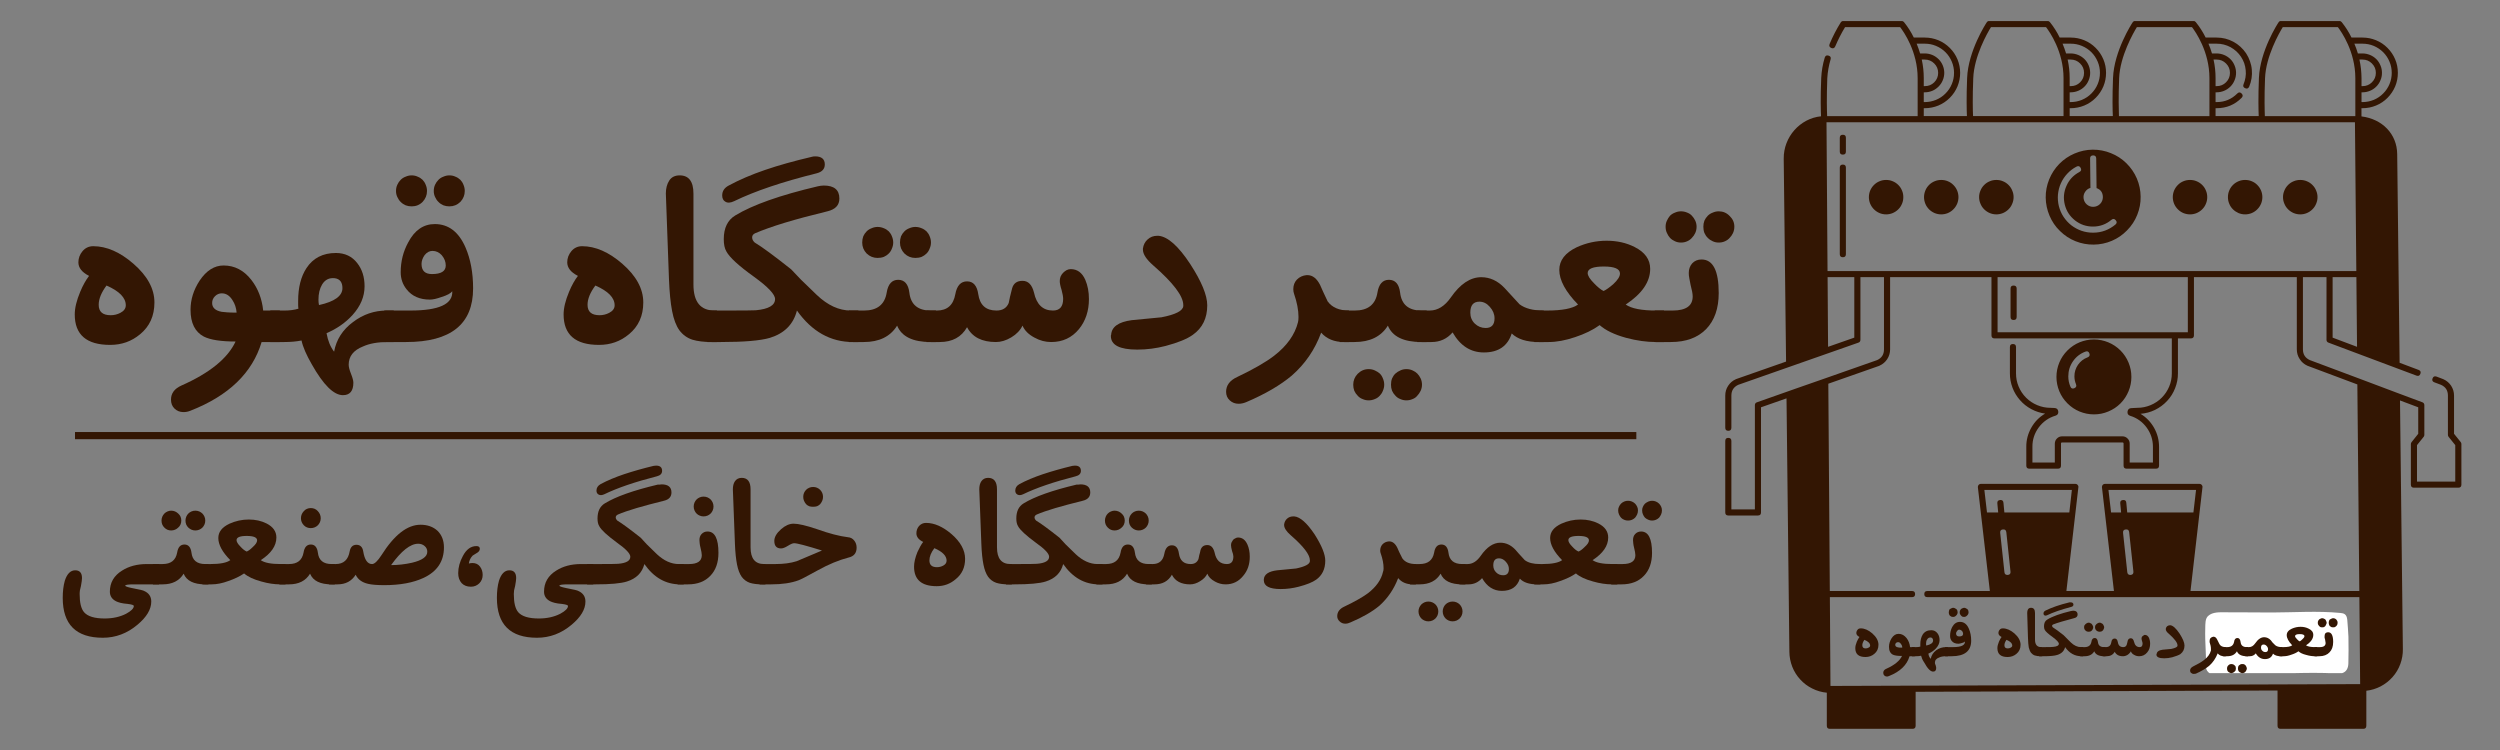 <svg xmlns="http://www.w3.org/2000/svg" xmlns:xlink="http://www.w3.org/1999/xlink" width="200" viewBox="0 0 150 45" height="60" preserveAspectRatio="xMidYMid meet"><rect x="0" y="0" width="150" height="45" fill="#808080" stroke="none"/><defs><g></g><clipPath id="dd73b50651"><path d="M 4.5 25.906 L 98.25 25.906 L 98.25 26.656 L 4.5 26.656 Z M 4.5 25.906 " clip-rule="nonzero"></path></clipPath><clipPath id="06ce220ebc"><path d="M 103.48 1.262 L 147.73 1.262 L 147.73 44 L 103.48 44 Z M 103.48 1.262 " clip-rule="nonzero"></path></clipPath><clipPath id="88c5e6a6a7"><path d="M 132.297 36.637 L 141 36.637 L 141 40.387 L 132.297 40.387 Z M 132.297 36.637 " clip-rule="nonzero"></path></clipPath></defs><g fill="#331603" fill-opacity="1"><g transform="translate(3.141, 20.538)"><g><path d="M 6.125 -2.391 C 6.125 -1.586 5.836 -0.953 5.266 -0.484 C 4.754 -0.055 4.156 0.156 3.469 0.156 C 2.051 0.156 1.344 -0.453 1.344 -1.672 C 1.344 -2.055 1.453 -2.508 1.672 -3.031 C 1.836 -3.426 2.016 -3.742 2.203 -3.984 C 1.773 -4.203 1.562 -4.473 1.562 -4.797 C 1.562 -5.047 1.645 -5.27 1.812 -5.469 C 1.977 -5.664 2.191 -5.766 2.453 -5.766 C 3.254 -5.766 4.055 -5.414 4.859 -4.719 C 5.703 -3.988 6.125 -3.211 6.125 -2.391 Z M 4.406 -2.219 C 4.406 -2.676 4.02 -3.07 3.25 -3.406 C 2.938 -2.988 2.781 -2.602 2.781 -2.25 C 2.781 -1.832 3.02 -1.625 3.5 -1.625 C 3.707 -1.625 3.898 -1.672 4.078 -1.766 C 4.297 -1.879 4.406 -2.031 4.406 -2.219 Z M 4.406 -2.219 "></path></g></g></g><g fill="#331603" fill-opacity="1"><g transform="translate(9.291, 20.538)"><g><path d="M 7.5 -0.016 L 6.406 -0.016 C 5.852 1.836 4.426 3.211 2.125 4.109 C 2 4.16 1.863 4.188 1.719 4.188 C 1.5 4.188 1.316 4.113 1.172 3.969 C 1.035 3.832 0.969 3.656 0.969 3.438 C 0.969 3.062 1.176 2.781 1.594 2.594 C 3.289 1.844 4.375 0.961 4.844 -0.047 C 3.969 -0.047 3.332 -0.145 2.938 -0.344 C 2.406 -0.625 2.141 -1.16 2.141 -1.953 C 2.141 -2.555 2.32 -3.141 2.688 -3.703 C 3.094 -4.305 3.57 -4.609 4.125 -4.609 C 4.789 -4.609 5.348 -4.316 5.797 -3.734 C 6.191 -3.223 6.426 -2.613 6.5 -1.906 L 7.5 -1.906 Z M 4.906 -1.781 C 4.883 -2.062 4.801 -2.312 4.656 -2.531 C 4.488 -2.801 4.273 -2.938 4.016 -2.938 C 3.859 -2.938 3.723 -2.879 3.609 -2.766 C 3.492 -2.648 3.438 -2.516 3.438 -2.359 C 3.438 -2.078 3.629 -1.898 4.016 -1.828 C 4.086 -1.816 4.195 -1.805 4.344 -1.797 C 4.488 -1.785 4.676 -1.781 4.906 -1.781 Z M 4.906 -1.781 "></path></g></g></g><g fill="#331603" fill-opacity="1"><g transform="translate(16.78, 20.538)"><g><path d="M 6.844 -0.016 L 6.484 -0.016 C 5.891 -0.016 5.395 0.07 5 0.25 C 4.426 0.477 4.141 0.844 4.141 1.344 C 4.141 1.477 4.188 1.66 4.281 1.891 C 4.375 2.129 4.422 2.305 4.422 2.422 C 4.422 2.922 4.211 3.172 3.797 3.172 C 3.242 3.172 2.617 2.551 1.922 1.312 C 1.766 1.039 1.633 0.785 1.531 0.547 C 1.426 0.305 1.352 0.086 1.312 -0.109 C 1.008 -0.047 0.664 -0.016 0.281 -0.016 L -0.562 -0.016 L -0.562 -1.906 L 0.297 -1.906 C 0.598 -1.906 0.875 -1.941 1.125 -2.016 C 1.113 -2.098 1.109 -2.176 1.109 -2.25 C 1.109 -2.332 1.109 -2.41 1.109 -2.484 C 1.109 -3.285 1.273 -3.941 1.609 -4.453 C 2.004 -5.055 2.594 -5.359 3.375 -5.359 C 3.914 -5.359 4.344 -5.156 4.656 -4.75 C 4.945 -4.383 5.094 -3.922 5.094 -3.359 C 5.094 -2.742 4.852 -2.172 4.375 -1.641 C 3.957 -1.18 3.438 -0.816 2.812 -0.547 C 2.895 -0.086 3.047 0.281 3.266 0.562 C 3.398 -0.164 3.781 -0.758 4.406 -1.219 C 5.008 -1.676 5.68 -1.906 6.422 -1.906 L 6.844 -1.906 Z M 3.766 -3.25 C 3.766 -3.602 3.613 -3.801 3.312 -3.844 C 2.977 -3.883 2.723 -3.758 2.547 -3.469 C 2.398 -3.219 2.328 -2.914 2.328 -2.562 C 2.328 -2.445 2.336 -2.336 2.359 -2.234 C 3.297 -2.441 3.766 -2.781 3.766 -3.25 Z M 3.766 -3.25 "></path></g></g></g><g fill="#331603" fill-opacity="1"><g transform="translate(23.62, 20.538)"><g><path d="M 4.766 -3.234 C 4.766 -1.086 3.426 -0.016 0.75 -0.016 L -0.562 -0.016 L -0.562 -1.906 L 1 -1.906 C 2.719 -1.906 3.555 -2.289 3.516 -3.062 C 3.422 -2.938 3.207 -2.82 2.875 -2.719 C 2.582 -2.613 2.348 -2.562 2.172 -2.562 C 1.566 -2.562 1.102 -2.766 0.781 -3.172 C 0.539 -3.473 0.422 -3.816 0.422 -4.203 C 0.422 -4.848 0.57 -5.445 0.875 -6 C 1.258 -6.727 1.789 -7.094 2.469 -7.094 C 3.289 -7.094 3.906 -6.625 4.312 -5.688 C 4.613 -4.988 4.766 -4.172 4.766 -3.234 Z M 3.125 -4.609 C 3.125 -4.828 3.047 -5.031 2.891 -5.219 C 2.734 -5.395 2.547 -5.484 2.328 -5.484 C 2.148 -5.484 1.992 -5.398 1.859 -5.234 C 1.734 -5.055 1.672 -4.879 1.672 -4.703 C 1.672 -4.297 1.879 -4.094 2.297 -4.094 C 2.848 -4.094 3.125 -4.266 3.125 -4.609 Z M 4.266 -9.078 C 4.266 -8.828 4.176 -8.609 4 -8.422 C 3.812 -8.242 3.594 -8.156 3.344 -8.156 C 3.219 -8.156 3.098 -8.176 2.984 -8.219 C 2.867 -8.27 2.77 -8.336 2.688 -8.422 C 2.602 -8.504 2.535 -8.602 2.484 -8.719 C 2.43 -8.832 2.406 -8.953 2.406 -9.078 C 2.406 -9.211 2.43 -9.336 2.484 -9.453 C 2.535 -9.566 2.602 -9.664 2.688 -9.75 C 2.77 -9.832 2.867 -9.895 2.984 -9.938 C 3.098 -9.988 3.219 -10.016 3.344 -10.016 C 3.477 -10.016 3.598 -9.988 3.703 -9.938 C 3.816 -9.895 3.914 -9.832 4 -9.75 C 4.082 -9.664 4.145 -9.566 4.188 -9.453 C 4.238 -9.336 4.266 -9.211 4.266 -9.078 Z M 2 -9.078 C 2 -8.828 1.91 -8.609 1.734 -8.422 C 1.555 -8.242 1.336 -8.156 1.078 -8.156 C 0.953 -8.156 0.832 -8.176 0.719 -8.219 C 0.602 -8.27 0.504 -8.336 0.422 -8.422 C 0.336 -8.504 0.27 -8.602 0.219 -8.719 C 0.164 -8.832 0.141 -8.953 0.141 -9.078 C 0.141 -9.211 0.164 -9.336 0.219 -9.453 C 0.27 -9.566 0.336 -9.664 0.422 -9.75 C 0.504 -9.832 0.602 -9.895 0.719 -9.938 C 0.832 -9.988 0.953 -10.016 1.078 -10.016 C 1.211 -10.016 1.332 -9.988 1.438 -9.938 C 1.551 -9.895 1.648 -9.832 1.734 -9.75 C 1.816 -9.664 1.879 -9.566 1.922 -9.453 C 1.973 -9.336 2 -9.211 2 -9.078 Z M 2 -9.078 "></path></g></g></g><g fill="#331603" fill-opacity="1"><g transform="translate(28.415, 20.538)"><g></g></g></g><g fill="#331603" fill-opacity="1"><g transform="translate(32.472, 20.538)"><g><path d="M 6.125 -2.391 C 6.125 -1.586 5.836 -0.953 5.266 -0.484 C 4.754 -0.055 4.156 0.156 3.469 0.156 C 2.051 0.156 1.344 -0.453 1.344 -1.672 C 1.344 -2.055 1.453 -2.508 1.672 -3.031 C 1.836 -3.426 2.016 -3.742 2.203 -3.984 C 1.773 -4.203 1.562 -4.473 1.562 -4.797 C 1.562 -5.047 1.645 -5.27 1.812 -5.469 C 1.977 -5.664 2.191 -5.766 2.453 -5.766 C 3.254 -5.766 4.055 -5.414 4.859 -4.719 C 5.703 -3.988 6.125 -3.211 6.125 -2.391 Z M 4.406 -2.219 C 4.406 -2.676 4.02 -3.07 3.25 -3.406 C 2.938 -2.988 2.781 -2.602 2.781 -2.25 C 2.781 -1.832 3.02 -1.625 3.5 -1.625 C 3.707 -1.625 3.898 -1.672 4.078 -1.766 C 4.297 -1.879 4.406 -2.031 4.406 -2.219 Z M 4.406 -2.219 "></path></g></g></g><g fill="#331603" fill-opacity="1"><g transform="translate(38.623, 20.538)"><g><path d="M 4.391 -0.016 L 4.078 -0.016 C 3.617 -0.016 3.234 -0.062 2.922 -0.156 C 2.609 -0.258 2.348 -0.445 2.141 -0.719 C 1.941 -1 1.797 -1.383 1.703 -1.875 C 1.609 -2.363 1.547 -2.992 1.516 -3.766 L 1.328 -8.922 C 1.328 -9.234 1.395 -9.492 1.531 -9.703 C 1.664 -9.91 1.875 -10.016 2.156 -10.016 C 2.707 -10.016 2.984 -9.648 2.984 -8.922 L 2.984 -3.469 C 2.984 -2.426 3.406 -1.906 4.25 -1.906 L 4.391 -1.906 Z M 4.391 -0.016 "></path></g></g></g><g fill="#331603" fill-opacity="1"><g transform="translate(43.004, 20.538)"><g><path d="M 6 -10.141 C 3.938 -9.629 2.285 -9.07 1.047 -8.469 C 0.828 -8.363 0.648 -8.352 0.516 -8.438 C 0.391 -8.508 0.328 -8.633 0.328 -8.812 C 0.328 -9.07 0.457 -9.27 0.719 -9.406 C 1.352 -9.75 2.082 -10.062 2.906 -10.344 C 3.727 -10.625 4.656 -10.883 5.688 -11.125 C 5.75 -11.145 5.82 -11.156 5.906 -11.156 C 6.289 -11.156 6.484 -10.992 6.484 -10.672 C 6.484 -10.398 6.32 -10.223 6 -10.141 Z M 8.5 -0.016 L 8.172 -0.016 C 6.828 -0.016 5.707 -0.645 4.812 -1.906 C 4.602 -1.082 4.062 -0.535 3.188 -0.266 C 2.613 -0.098 1.633 -0.016 0.25 -0.016 L -0.562 -0.016 L -0.562 -1.906 L 0.469 -1.906 C 1.551 -1.906 2.176 -1.91 2.344 -1.922 C 3.113 -1.992 3.5 -2.219 3.5 -2.594 C 3.5 -2.875 3.082 -3.316 2.25 -3.922 C 1.32 -4.586 0.766 -5.098 0.578 -5.453 C 0.473 -5.629 0.422 -5.875 0.422 -6.188 C 0.422 -6.852 0.648 -7.328 1.109 -7.609 C 2.148 -8.242 3.801 -8.828 6.062 -9.359 C 6.113 -9.367 6.172 -9.379 6.234 -9.391 C 6.297 -9.398 6.359 -9.406 6.422 -9.406 C 7.047 -9.406 7.359 -9.145 7.359 -8.625 C 7.359 -8.227 7.117 -7.973 6.641 -7.859 C 5.648 -7.617 4.797 -7.391 4.078 -7.172 C 3.359 -6.953 2.77 -6.742 2.312 -6.547 C 2.188 -6.492 2.125 -6.41 2.125 -6.297 C 2.125 -6.18 2.176 -6.078 2.281 -5.984 C 2.719 -5.723 3.445 -5.188 4.469 -4.375 C 4.602 -4.227 4.797 -4.023 5.047 -3.766 C 5.305 -3.516 5.625 -3.207 6 -2.844 C 6.656 -2.219 7.336 -1.906 8.047 -1.906 L 8.5 -1.906 Z M 8.5 -0.016 "></path></g></g></g><g fill="#331603" fill-opacity="1"><g transform="translate(51.499, 20.538)"><g><path d="M 4.656 -0.016 L 4.344 -0.016 C 3.27 -0.016 2.598 -0.344 2.328 -1 C 1.922 -0.344 1.254 -0.016 0.328 -0.016 L -0.562 -0.016 L -0.562 -1.906 L 0.344 -1.906 C 1.133 -1.906 1.586 -2.266 1.703 -2.984 C 1.785 -3.492 2.016 -3.75 2.391 -3.75 C 2.773 -3.75 3 -3.492 3.062 -2.984 C 3.145 -2.266 3.57 -1.906 4.344 -1.906 L 4.656 -1.906 Z M 4.359 -5.984 C 4.359 -5.859 4.332 -5.738 4.281 -5.625 C 4.238 -5.508 4.176 -5.41 4.094 -5.328 C 4.008 -5.242 3.91 -5.176 3.797 -5.125 C 3.68 -5.082 3.555 -5.062 3.422 -5.062 C 3.172 -5.062 2.953 -5.148 2.766 -5.328 C 2.586 -5.516 2.5 -5.734 2.5 -5.984 C 2.5 -6.117 2.52 -6.242 2.562 -6.359 C 2.613 -6.473 2.68 -6.57 2.766 -6.656 C 2.848 -6.738 2.945 -6.801 3.062 -6.844 C 3.176 -6.895 3.297 -6.922 3.422 -6.922 C 3.555 -6.922 3.68 -6.895 3.797 -6.844 C 3.91 -6.801 4.008 -6.738 4.094 -6.656 C 4.176 -6.57 4.238 -6.473 4.281 -6.359 C 4.332 -6.242 4.359 -6.117 4.359 -5.984 Z M 2.094 -5.984 C 2.094 -5.859 2.066 -5.738 2.016 -5.625 C 1.973 -5.508 1.91 -5.41 1.828 -5.328 C 1.742 -5.242 1.645 -5.176 1.531 -5.125 C 1.414 -5.082 1.289 -5.062 1.156 -5.062 C 0.906 -5.062 0.688 -5.148 0.5 -5.328 C 0.32 -5.516 0.234 -5.734 0.234 -5.984 C 0.234 -6.117 0.254 -6.242 0.297 -6.359 C 0.348 -6.473 0.414 -6.57 0.5 -6.656 C 0.582 -6.738 0.68 -6.801 0.797 -6.844 C 0.91 -6.895 1.031 -6.922 1.156 -6.922 C 1.289 -6.922 1.414 -6.895 1.531 -6.844 C 1.645 -6.801 1.742 -6.738 1.828 -6.656 C 1.91 -6.57 1.973 -6.473 2.016 -6.359 C 2.066 -6.242 2.094 -6.117 2.094 -5.984 Z M 2.094 -5.984 "></path></g></g></g><g fill="#331603" fill-opacity="1"><g transform="translate(56.148, 20.538)"><g><path d="M 9.188 -2.594 C 9.188 -1.883 8.988 -1.285 8.594 -0.797 C 8.164 -0.273 7.609 -0.016 6.922 -0.016 C 6.578 -0.016 6.242 -0.102 5.922 -0.281 C 5.566 -0.469 5.328 -0.707 5.203 -1 C 5.066 -0.719 4.844 -0.484 4.531 -0.297 C 4.219 -0.109 3.91 -0.016 3.609 -0.016 C 2.766 -0.016 2.188 -0.312 1.875 -0.906 C 1.539 -0.312 0.992 -0.016 0.234 -0.016 L -0.562 -0.016 L -0.562 -1.906 L 0.062 -1.906 C 0.688 -1.906 1.055 -2.234 1.172 -2.891 C 1.266 -3.398 1.5 -3.656 1.875 -3.656 C 2.25 -3.656 2.473 -3.398 2.547 -2.891 C 2.641 -2.234 3.004 -1.906 3.641 -1.906 C 4.004 -1.906 4.25 -2.055 4.375 -2.359 C 4.395 -2.461 4.422 -2.586 4.453 -2.734 C 4.492 -2.879 4.535 -3.047 4.578 -3.234 C 4.66 -3.535 4.867 -3.688 5.203 -3.688 C 5.547 -3.688 5.773 -3.453 5.891 -2.984 C 6.047 -2.266 6.426 -1.906 7.031 -1.906 C 7.438 -1.906 7.641 -2.141 7.641 -2.609 C 7.641 -2.734 7.609 -2.91 7.547 -3.141 C 7.473 -3.367 7.438 -3.547 7.438 -3.672 C 7.438 -3.766 7.453 -3.852 7.484 -3.938 C 7.523 -4.031 7.578 -4.109 7.641 -4.172 C 7.703 -4.234 7.77 -4.285 7.844 -4.328 C 7.926 -4.367 8.008 -4.391 8.094 -4.391 C 8.488 -4.391 8.781 -4.176 8.969 -3.75 C 9.113 -3.414 9.188 -3.031 9.188 -2.594 Z M 9.188 -2.594 "></path></g></g></g><g fill="#331603" fill-opacity="1"><g transform="translate(65.341, 20.538)"><g><path d="M 6.234 -0.453 C 5.891 -0.203 5.344 0.02 4.594 0.219 C 4.039 0.363 3.473 0.438 2.891 0.438 C 1.836 0.438 1.312 0.164 1.312 -0.375 C 1.312 -0.383 1.312 -0.395 1.312 -0.406 C 1.32 -0.426 1.328 -0.441 1.328 -0.453 C 1.359 -0.93 1.77 -1.223 2.562 -1.328 C 2.719 -1.348 3.312 -1.406 4.344 -1.5 C 5.195 -1.664 5.633 -1.891 5.656 -2.172 L 5.656 -2.234 C 5.656 -2.773 5.055 -3.566 3.859 -4.609 C 3.441 -4.973 3.234 -5.289 3.234 -5.562 C 3.234 -5.57 3.234 -5.582 3.234 -5.594 C 3.234 -5.602 3.234 -5.613 3.234 -5.625 C 3.266 -5.852 3.359 -6.035 3.516 -6.172 C 3.672 -6.316 3.863 -6.391 4.094 -6.391 L 4.172 -6.391 C 4.734 -6.336 5.367 -5.77 6.078 -4.688 C 6.754 -3.645 7.094 -2.82 7.094 -2.219 C 7.094 -1.445 6.805 -0.859 6.234 -0.453 Z M 6.234 -0.453 "></path></g></g></g><g fill="#331603" fill-opacity="1"><g transform="translate(72.457, 20.538)"><g><path d="M 8.484 -0.016 L 8.188 -0.016 C 7.602 -0.016 7.145 -0.203 6.812 -0.578 C 6.438 0.441 5.848 1.301 5.047 2 C 4.367 2.57 3.469 3.098 2.344 3.578 C 2.188 3.648 2.023 3.688 1.859 3.688 C 1.648 3.688 1.473 3.617 1.328 3.484 C 1.18 3.348 1.109 3.176 1.109 2.969 C 1.109 2.582 1.332 2.285 1.781 2.078 C 2.75 1.617 3.484 1.195 3.984 0.812 C 4.754 0.219 5.234 -0.453 5.422 -1.203 C 5.441 -1.273 5.453 -1.379 5.453 -1.516 C 5.453 -1.93 5.363 -2.395 5.188 -2.906 C 5.156 -2.988 5.141 -3.082 5.141 -3.188 C 5.141 -3.414 5.211 -3.609 5.359 -3.766 C 5.516 -3.922 5.707 -4.008 5.938 -4.031 L 5.984 -4.031 C 6.297 -4.031 6.551 -3.832 6.75 -3.438 C 6.801 -3.32 6.863 -3.18 6.938 -3.016 C 7.008 -2.859 7.098 -2.672 7.203 -2.453 C 7.473 -2.086 7.898 -1.906 8.484 -1.906 Z M 8.484 -0.016 "></path></g></g></g><g fill="#331603" fill-opacity="1"><g transform="translate(80.944, 20.538)"><g><path d="M 4.656 -0.016 L 4.344 -0.016 C 3.27 -0.016 2.598 -0.344 2.328 -1 C 1.922 -0.344 1.254 -0.016 0.328 -0.016 L -0.562 -0.016 L -0.562 -1.906 L 0.344 -1.906 C 1.133 -1.906 1.586 -2.266 1.703 -2.984 C 1.785 -3.492 2.016 -3.75 2.391 -3.75 C 2.773 -3.75 3 -3.492 3.062 -2.984 C 3.145 -2.266 3.57 -1.906 4.344 -1.906 L 4.656 -1.906 Z M 4.375 2.547 C 4.375 2.672 4.348 2.789 4.297 2.906 C 4.242 3.02 4.176 3.117 4.094 3.203 C 4.02 3.297 3.926 3.363 3.812 3.406 C 3.695 3.457 3.57 3.484 3.438 3.484 C 3.312 3.484 3.191 3.457 3.078 3.406 C 2.961 3.363 2.863 3.297 2.781 3.203 C 2.695 3.117 2.629 3.02 2.578 2.906 C 2.535 2.789 2.516 2.672 2.516 2.547 C 2.516 2.41 2.535 2.285 2.578 2.172 C 2.629 2.055 2.695 1.957 2.781 1.875 C 2.863 1.801 2.961 1.738 3.078 1.688 C 3.191 1.633 3.312 1.609 3.438 1.609 C 3.57 1.609 3.695 1.633 3.812 1.688 C 3.926 1.738 4.02 1.801 4.094 1.875 C 4.176 1.957 4.242 2.055 4.297 2.172 C 4.348 2.285 4.375 2.41 4.375 2.547 Z M 2.109 2.547 C 2.109 2.672 2.082 2.789 2.031 2.906 C 1.988 3.02 1.926 3.117 1.844 3.203 C 1.758 3.297 1.66 3.363 1.547 3.406 C 1.43 3.457 1.305 3.484 1.172 3.484 C 1.047 3.484 0.926 3.457 0.812 3.406 C 0.695 3.363 0.598 3.297 0.516 3.203 C 0.43 3.117 0.363 3.02 0.312 2.906 C 0.27 2.789 0.25 2.672 0.25 2.547 C 0.25 2.297 0.336 2.078 0.516 1.891 C 0.703 1.703 0.922 1.609 1.172 1.609 C 1.305 1.609 1.43 1.633 1.547 1.688 C 1.66 1.738 1.758 1.801 1.844 1.875 C 1.926 1.957 1.988 2.055 2.031 2.172 C 2.082 2.285 2.109 2.41 2.109 2.547 Z M 2.109 2.547 "></path></g></g></g><g fill="#331603" fill-opacity="1"><g transform="translate(85.594, 20.538)"><g><path d="M 7.031 -0.016 L 6.734 -0.016 C 6.004 -0.016 5.461 -0.188 5.109 -0.531 C 4.867 0.227 4.312 0.609 3.438 0.609 C 2.645 0.609 2.02 0.207 1.562 -0.594 C 1.227 -0.207 0.805 -0.016 0.297 -0.016 L -0.562 -0.016 L -0.562 -1.906 L 0.188 -1.906 C 0.664 -1.906 1.086 -2.164 1.453 -2.688 C 2.016 -3.5 2.625 -3.906 3.281 -3.906 C 3.801 -3.906 4.266 -3.691 4.672 -3.266 C 4.754 -3.18 4.867 -3.055 5.016 -2.891 C 5.172 -2.723 5.359 -2.52 5.578 -2.281 C 5.91 -2.031 6.383 -1.906 7 -1.906 L 7.031 -1.906 Z M 4.078 -1.438 C 4.078 -1.688 3.984 -1.914 3.797 -2.125 C 3.617 -2.332 3.41 -2.438 3.172 -2.438 C 2.805 -2.438 2.625 -2.219 2.625 -1.781 C 2.625 -1.52 2.711 -1.301 2.891 -1.125 C 3.078 -0.945 3.297 -0.859 3.547 -0.859 C 3.898 -0.859 4.078 -1.051 4.078 -1.438 Z M 4.078 -1.438 "></path></g></g></g><g fill="#331603" fill-opacity="1"><g transform="translate(92.62, 20.538)"><g><path d="M 7.219 -0.016 L 6.734 -0.016 C 6.18 -0.016 5.586 -0.098 4.953 -0.266 C 4.242 -0.461 3.711 -0.719 3.359 -1.031 C 2.953 -0.738 2.461 -0.5 1.891 -0.312 C 1.305 -0.113 0.773 -0.016 0.297 -0.016 L -0.562 -0.016 L -0.562 -1.906 L 0.203 -1.906 C 1.109 -1.906 1.727 -2.023 2.062 -2.266 C 1.312 -3.035 0.938 -3.727 0.938 -4.344 C 0.938 -4.914 1.285 -5.367 1.984 -5.703 C 2.547 -5.961 3.145 -6.094 3.781 -6.094 C 4.406 -6.094 4.961 -5.969 5.453 -5.719 C 6.078 -5.406 6.391 -4.969 6.391 -4.406 C 6.391 -3.625 5.898 -2.91 4.922 -2.266 C 5.266 -2.023 5.879 -1.906 6.766 -1.906 L 7.219 -1.906 Z M 4.578 -4.125 C 4.578 -4.406 4.254 -4.547 3.609 -4.547 C 2.961 -4.547 2.641 -4.414 2.641 -4.156 C 2.641 -4 2.766 -3.797 3.016 -3.547 C 3.234 -3.316 3.426 -3.16 3.594 -3.078 C 3.75 -3.148 3.941 -3.285 4.172 -3.484 C 4.441 -3.734 4.578 -3.945 4.578 -4.125 Z M 4.578 -4.125 "></path></g></g></g><g fill="#331603" fill-opacity="1"><g transform="translate(99.842, 20.538)"><g><path d="M 3.281 -2.953 C 3.281 -2.035 3.031 -1.316 2.531 -0.797 C 2.02 -0.273 1.312 -0.016 0.406 -0.016 L -0.562 -0.016 L -0.562 -1.906 L 0.516 -1.906 C 1.316 -1.906 1.719 -2.188 1.719 -2.75 C 1.719 -2.906 1.676 -3.133 1.594 -3.438 C 1.562 -3.594 1.535 -3.727 1.516 -3.844 C 1.492 -3.969 1.484 -4.07 1.484 -4.156 C 1.484 -4.383 1.551 -4.578 1.688 -4.734 C 1.832 -4.891 2.02 -4.969 2.25 -4.969 C 2.938 -4.969 3.281 -4.297 3.281 -2.953 Z M 4.219 -6.938 C 4.219 -6.801 4.191 -6.676 4.141 -6.562 C 4.086 -6.445 4.02 -6.348 3.938 -6.266 C 3.863 -6.18 3.77 -6.113 3.656 -6.062 C 3.539 -6.008 3.414 -5.984 3.281 -5.984 C 3.156 -5.984 3.035 -6.008 2.922 -6.062 C 2.805 -6.113 2.707 -6.18 2.625 -6.266 C 2.539 -6.348 2.473 -6.445 2.422 -6.562 C 2.379 -6.676 2.359 -6.801 2.359 -6.938 C 2.359 -7.062 2.379 -7.18 2.422 -7.297 C 2.473 -7.41 2.539 -7.508 2.625 -7.594 C 2.707 -7.676 2.805 -7.738 2.922 -7.781 C 3.035 -7.832 3.156 -7.859 3.281 -7.859 C 3.539 -7.859 3.758 -7.766 3.938 -7.578 C 4.125 -7.398 4.219 -7.188 4.219 -6.938 Z M 1.953 -6.938 C 1.953 -6.801 1.926 -6.676 1.875 -6.562 C 1.82 -6.445 1.754 -6.348 1.672 -6.266 C 1.598 -6.18 1.504 -6.113 1.391 -6.062 C 1.273 -6.008 1.148 -5.984 1.016 -5.984 C 0.891 -5.984 0.77 -6.008 0.656 -6.062 C 0.539 -6.113 0.441 -6.18 0.359 -6.266 C 0.285 -6.348 0.223 -6.445 0.172 -6.562 C 0.117 -6.676 0.094 -6.801 0.094 -6.938 C 0.094 -7.062 0.117 -7.18 0.172 -7.297 C 0.223 -7.41 0.285 -7.508 0.359 -7.594 C 0.441 -7.676 0.539 -7.738 0.656 -7.781 C 0.77 -7.832 0.891 -7.859 1.016 -7.859 C 1.148 -7.859 1.273 -7.832 1.391 -7.781 C 1.504 -7.738 1.598 -7.676 1.672 -7.594 C 1.754 -7.508 1.82 -7.41 1.875 -7.297 C 1.926 -7.18 1.953 -7.062 1.953 -6.938 Z M 1.953 -6.938 "></path></g></g></g><g clip-path="url(#dd73b50651)"><path fill="#331603" d="M 4.5 25.922 L 98.18 25.922 L 98.18 26.352 L 4.5 26.352 Z M 4.5 25.922 " fill-opacity="1" fill-rule="nonzero"></path></g><g clip-path="url(#06ce220ebc)"><path fill="#331603" d="M 125.621 14.676 C 126 14.672 126.363 14.598 126.711 14.449 C 127.059 14.301 127.363 14.09 127.625 13.82 C 127.891 13.551 128.094 13.242 128.234 12.891 C 128.375 12.539 128.445 12.176 128.438 11.797 C 128.434 11.422 128.359 11.059 128.211 10.711 C 128.062 10.363 127.852 10.059 127.582 9.793 C 127.312 9.527 127.004 9.328 126.652 9.188 C 126.301 9.047 125.938 8.977 125.562 8.98 C 125.184 8.984 124.82 9.062 124.473 9.211 C 124.125 9.359 123.82 9.566 123.555 9.836 C 123.293 10.105 123.09 10.418 122.949 10.766 C 122.809 11.117 122.738 11.48 122.742 11.859 C 122.75 12.238 122.824 12.598 122.973 12.945 C 123.121 13.293 123.328 13.602 123.602 13.863 C 123.871 14.129 124.18 14.332 124.531 14.473 C 124.879 14.613 125.246 14.68 125.621 14.676 Z M 125.426 11.273 L 125.406 9.512 C 125.402 9.391 125.465 9.328 125.586 9.324 L 125.59 9.324 C 125.711 9.324 125.77 9.387 125.773 9.508 L 125.793 11.285 C 126.043 11.375 126.168 11.555 126.172 11.824 C 126.172 11.984 126.117 12.121 126.008 12.234 C 125.895 12.348 125.758 12.406 125.598 12.41 L 125.59 12.41 C 125.445 12.41 125.32 12.363 125.211 12.27 C 125.102 12.176 125.039 12.055 125.016 11.914 C 124.996 11.77 125.023 11.641 125.102 11.52 C 125.18 11.395 125.285 11.316 125.426 11.273 Z M 124.586 10 C 124.695 9.938 124.781 9.965 124.84 10.074 C 124.898 10.184 124.871 10.266 124.758 10.324 C 124.406 10.512 124.148 10.785 123.988 11.152 C 123.824 11.516 123.793 11.891 123.887 12.277 C 123.984 12.664 124.191 12.98 124.504 13.227 C 124.82 13.473 125.176 13.594 125.574 13.594 L 125.594 13.594 C 126.004 13.59 126.367 13.457 126.684 13.191 C 126.781 13.113 126.867 13.117 126.945 13.215 C 127.027 13.309 127.016 13.398 126.922 13.477 C 126.535 13.793 126.098 13.957 125.598 13.961 L 125.574 13.961 C 125.34 13.961 125.109 13.922 124.891 13.848 C 124.668 13.77 124.465 13.66 124.277 13.516 C 124.094 13.371 123.938 13.199 123.809 13.004 C 123.68 12.809 123.59 12.594 123.531 12.367 C 123.477 12.141 123.457 11.906 123.477 11.676 C 123.5 11.441 123.555 11.215 123.652 11 C 123.746 10.789 123.875 10.594 124.035 10.422 C 124.195 10.25 124.379 10.109 124.586 10 Z M 113.168 12.863 C 113.031 12.863 112.898 12.836 112.773 12.785 C 112.645 12.73 112.535 12.656 112.438 12.559 C 112.34 12.461 112.266 12.352 112.211 12.223 C 112.16 12.098 112.133 11.965 112.133 11.828 C 112.133 11.691 112.16 11.559 112.211 11.434 C 112.266 11.305 112.34 11.195 112.438 11.098 C 112.535 11 112.645 10.926 112.773 10.875 C 112.898 10.82 113.031 10.797 113.168 10.797 C 113.305 10.797 113.438 10.82 113.562 10.875 C 113.688 10.926 113.801 11 113.898 11.098 C 113.996 11.195 114.07 11.305 114.121 11.434 C 114.176 11.559 114.199 11.691 114.199 11.828 C 114.199 11.965 114.176 12.098 114.121 12.223 C 114.07 12.352 113.996 12.461 113.898 12.559 C 113.801 12.656 113.688 12.73 113.562 12.785 C 113.438 12.836 113.305 12.863 113.168 12.863 Z M 115.441 11.828 C 115.441 11.691 115.469 11.559 115.52 11.434 C 115.57 11.305 115.648 11.195 115.742 11.098 C 115.84 11 115.953 10.926 116.078 10.875 C 116.207 10.82 116.336 10.797 116.473 10.797 C 116.613 10.797 116.742 10.82 116.871 10.875 C 116.996 10.926 117.109 11 117.203 11.098 C 117.301 11.195 117.375 11.305 117.43 11.434 C 117.48 11.559 117.508 11.691 117.508 11.828 C 117.508 11.965 117.48 12.098 117.43 12.223 C 117.375 12.352 117.301 12.461 117.203 12.559 C 117.109 12.656 116.996 12.73 116.871 12.785 C 116.742 12.836 116.613 12.863 116.473 12.863 C 116.336 12.863 116.207 12.836 116.078 12.785 C 115.953 12.73 115.84 12.656 115.742 12.559 C 115.648 12.461 115.57 12.352 115.52 12.223 C 115.469 12.098 115.441 11.965 115.441 11.828 Z M 118.746 11.828 C 118.746 11.691 118.773 11.559 118.828 11.434 C 118.879 11.305 118.953 11.195 119.051 11.098 C 119.148 11 119.258 10.926 119.387 10.875 C 119.512 10.82 119.645 10.797 119.781 10.797 C 119.918 10.797 120.051 10.82 120.176 10.875 C 120.305 10.926 120.414 11 120.512 11.098 C 120.609 11.195 120.684 11.305 120.734 11.434 C 120.789 11.559 120.816 11.691 120.816 11.828 C 120.816 11.965 120.789 12.098 120.734 12.223 C 120.684 12.352 120.609 12.461 120.512 12.559 C 120.414 12.656 120.305 12.73 120.176 12.785 C 120.051 12.836 119.918 12.863 119.781 12.863 C 119.645 12.863 119.512 12.836 119.387 12.785 C 119.258 12.73 119.148 12.656 119.051 12.559 C 118.953 12.461 118.879 12.352 118.828 12.223 C 118.773 12.098 118.746 11.965 118.746 11.828 Z M 130.367 11.828 C 130.367 11.691 130.395 11.559 130.445 11.434 C 130.5 11.305 130.574 11.195 130.672 11.098 C 130.766 11 130.879 10.926 131.004 10.875 C 131.133 10.82 131.266 10.797 131.402 10.797 C 131.539 10.797 131.672 10.82 131.797 10.875 C 131.922 10.926 132.035 11 132.133 11.098 C 132.23 11.195 132.305 11.305 132.355 11.434 C 132.41 11.559 132.434 11.691 132.434 11.828 C 132.434 11.965 132.41 12.098 132.355 12.223 C 132.305 12.352 132.23 12.461 132.133 12.559 C 132.035 12.656 131.922 12.73 131.797 12.785 C 131.672 12.836 131.539 12.863 131.402 12.863 C 131.266 12.863 131.133 12.836 131.004 12.785 C 130.879 12.73 130.766 12.656 130.672 12.559 C 130.574 12.461 130.5 12.352 130.445 12.223 C 130.395 12.098 130.367 11.965 130.367 11.828 Z M 133.676 11.828 C 133.676 11.691 133.699 11.559 133.754 11.434 C 133.805 11.305 133.879 11.195 133.977 11.098 C 134.074 11 134.188 10.926 134.312 10.875 C 134.441 10.82 134.57 10.797 134.707 10.797 C 134.844 10.797 134.977 10.82 135.105 10.875 C 135.23 10.926 135.344 11 135.438 11.098 C 135.535 11.195 135.609 11.305 135.664 11.434 C 135.715 11.559 135.742 11.691 135.742 11.828 C 135.742 11.965 135.715 12.098 135.664 12.223 C 135.609 12.352 135.535 12.461 135.438 12.559 C 135.344 12.656 135.23 12.73 135.105 12.785 C 134.977 12.836 134.844 12.863 134.707 12.863 C 134.57 12.863 134.441 12.836 134.312 12.785 C 134.188 12.73 134.074 12.656 133.977 12.559 C 133.879 12.461 133.805 12.352 133.754 12.223 C 133.699 12.098 133.676 11.965 133.676 11.828 Z M 136.98 11.828 C 136.98 11.691 137.008 11.559 137.062 11.434 C 137.113 11.305 137.188 11.195 137.285 11.098 C 137.383 11 137.492 10.926 137.621 10.875 C 137.746 10.82 137.879 10.797 138.016 10.797 C 138.152 10.797 138.285 10.82 138.41 10.875 C 138.539 10.926 138.648 11 138.746 11.098 C 138.844 11.195 138.918 11.305 138.969 11.434 C 139.023 11.559 139.051 11.691 139.051 11.828 C 139.051 11.965 139.023 12.098 138.969 12.223 C 138.918 12.352 138.844 12.461 138.746 12.559 C 138.648 12.656 138.539 12.73 138.41 12.785 C 138.285 12.836 138.152 12.863 138.016 12.863 C 137.879 12.863 137.746 12.836 137.621 12.785 C 137.492 12.73 137.383 12.656 137.285 12.559 C 137.188 12.461 137.113 12.352 137.062 12.223 C 137.008 12.098 136.98 11.965 136.98 11.828 Z M 147.242 26.027 L 147.242 23.734 C 147.242 23.52 147.184 23.328 147.07 23.148 C 146.953 22.973 146.801 22.84 146.605 22.754 C 146.605 22.75 146.602 22.75 146.598 22.75 L 146.188 22.594 C 146.074 22.555 145.996 22.59 145.953 22.703 C 145.91 22.816 145.945 22.895 146.059 22.938 L 146.461 23.09 C 146.738 23.215 146.875 23.43 146.875 23.734 L 146.875 26.09 C 146.875 26.133 146.887 26.172 146.914 26.207 L 147.316 26.707 L 147.316 28.895 L 145.02 28.895 L 145.02 26.707 L 145.422 26.207 C 145.449 26.172 145.461 26.133 145.461 26.09 L 145.461 24.309 C 145.461 24.223 145.422 24.168 145.344 24.137 L 143.879 23.59 L 141.691 22.766 L 138.59 21.605 C 138.316 21.48 138.176 21.266 138.176 20.965 L 138.176 16.629 L 139.59 16.629 L 139.59 20.387 C 139.59 20.473 139.629 20.527 139.711 20.559 L 141.543 21.246 L 143.73 22.066 L 144.992 22.539 C 145.105 22.578 145.18 22.543 145.223 22.43 C 145.266 22.316 145.23 22.238 145.117 22.195 L 143.977 21.766 L 143.832 9.238 C 143.816 8.043 142.945 7.141 141.688 6.984 L 141.688 6.492 L 141.754 6.492 C 142.035 6.492 142.305 6.438 142.562 6.332 C 142.824 6.223 143.055 6.07 143.25 5.871 C 143.449 5.672 143.602 5.441 143.711 5.184 C 143.82 4.922 143.871 4.652 143.871 4.371 C 143.871 4.09 143.82 3.82 143.711 3.562 C 143.602 3.301 143.449 3.074 143.25 2.875 C 143.055 2.676 142.824 2.523 142.562 2.414 C 142.305 2.309 142.035 2.254 141.754 2.254 L 141.09 2.254 C 140.93 1.922 140.73 1.613 140.5 1.324 C 140.461 1.281 140.414 1.258 140.359 1.258 L 136.863 1.258 C 136.797 1.258 136.746 1.285 136.711 1.344 C 136.664 1.41 135.598 3.059 135.535 4.68 C 135.488 5.848 135.508 6.625 135.523 6.965 L 132.934 6.965 L 132.934 6.492 L 133 6.492 C 133.586 6.492 134.086 6.285 134.496 5.871 C 134.582 5.785 134.582 5.695 134.496 5.609 C 134.41 5.523 134.324 5.523 134.238 5.609 C 133.895 5.953 133.484 6.125 133 6.125 L 132.934 6.125 L 132.934 5.539 L 133 5.539 C 133.152 5.539 133.301 5.508 133.445 5.449 C 133.586 5.391 133.715 5.305 133.824 5.195 C 133.934 5.086 134.016 4.961 134.074 4.816 C 134.133 4.676 134.164 4.527 134.164 4.371 C 134.164 4.219 134.133 4.07 134.074 3.926 C 134.016 3.785 133.934 3.656 133.824 3.547 C 133.715 3.441 133.586 3.355 133.445 3.297 C 133.301 3.238 133.152 3.207 133 3.207 L 132.719 3.207 C 132.66 3.008 132.59 2.812 132.508 2.621 L 133 2.621 C 133.145 2.621 133.285 2.637 133.426 2.672 C 133.566 2.707 133.699 2.762 133.828 2.828 C 133.953 2.898 134.07 2.98 134.18 3.078 C 134.285 3.176 134.379 3.285 134.457 3.402 C 134.539 3.523 134.602 3.652 134.652 3.789 C 134.699 3.926 134.73 4.066 134.742 4.211 C 134.758 4.352 134.754 4.496 134.73 4.641 C 134.707 4.781 134.668 4.922 134.613 5.055 C 134.566 5.168 134.598 5.246 134.711 5.293 C 134.824 5.344 134.902 5.309 134.953 5.195 C 135.02 5.035 135.066 4.867 135.094 4.695 C 135.121 4.523 135.125 4.352 135.109 4.176 C 135.094 4 135.055 3.832 134.996 3.668 C 134.938 3.504 134.863 3.348 134.766 3.199 C 134.668 3.055 134.555 2.922 134.426 2.805 C 134.297 2.688 134.156 2.586 134 2.504 C 133.848 2.422 133.684 2.359 133.516 2.316 C 133.348 2.273 133.172 2.254 133 2.254 L 132.34 2.254 C 132.176 1.922 131.977 1.613 131.746 1.324 C 131.707 1.281 131.664 1.258 131.605 1.258 L 128.109 1.258 C 128.043 1.258 127.992 1.289 127.957 1.344 C 127.91 1.41 126.844 3.059 126.781 4.68 C 126.734 5.848 126.754 6.625 126.77 6.965 L 124.18 6.965 L 124.18 6.492 L 124.246 6.492 C 124.527 6.492 124.797 6.438 125.055 6.332 C 125.316 6.223 125.547 6.07 125.742 5.871 C 125.941 5.672 126.094 5.441 126.203 5.184 C 126.312 4.922 126.363 4.652 126.363 4.371 C 126.363 4.09 126.312 3.82 126.203 3.562 C 126.094 3.301 125.941 3.074 125.742 2.875 C 125.547 2.676 125.316 2.523 125.055 2.414 C 124.797 2.309 124.527 2.254 124.246 2.254 L 123.582 2.254 C 123.422 1.922 123.223 1.613 122.992 1.324 C 122.953 1.281 122.906 1.258 122.852 1.258 L 119.355 1.258 C 119.289 1.258 119.238 1.289 119.203 1.344 C 119.156 1.41 118.09 3.059 118.027 4.68 C 117.98 5.848 118 6.625 118.016 6.965 L 115.426 6.965 L 115.426 6.492 L 115.492 6.492 C 115.773 6.492 116.043 6.438 116.301 6.332 C 116.562 6.223 116.789 6.07 116.988 5.871 C 117.188 5.672 117.34 5.441 117.449 5.184 C 117.555 4.922 117.609 4.652 117.609 4.371 C 117.609 4.09 117.555 3.82 117.449 3.562 C 117.34 3.301 117.188 3.074 116.988 2.875 C 116.789 2.676 116.562 2.523 116.301 2.414 C 116.043 2.309 115.773 2.254 115.492 2.254 L 114.828 2.254 C 114.668 1.922 114.469 1.613 114.238 1.324 C 114.199 1.281 114.152 1.258 114.098 1.258 L 110.602 1.258 C 110.535 1.258 110.484 1.289 110.445 1.344 C 110.188 1.754 109.965 2.188 109.777 2.637 C 109.73 2.75 109.766 2.828 109.875 2.879 C 109.988 2.926 110.07 2.891 110.117 2.777 C 110.285 2.383 110.48 1.996 110.703 1.629 L 114.008 1.629 C 114.227 1.91 115.059 3.098 115.059 4.688 L 115.059 6.969 L 109.629 6.969 C 109.613 6.641 109.594 5.859 109.637 4.695 C 109.66 4.309 109.727 3.93 109.836 3.562 C 109.871 3.445 109.828 3.371 109.711 3.336 C 109.594 3.301 109.52 3.344 109.484 3.457 C 109.363 3.855 109.293 4.266 109.273 4.68 C 109.223 5.859 109.246 6.641 109.262 6.977 C 108 7.105 107.008 8.219 107.023 9.523 L 107.164 21.695 L 104.164 22.746 C 104.156 22.75 104.152 22.75 104.148 22.754 C 103.957 22.84 103.801 22.973 103.688 23.148 C 103.57 23.328 103.516 23.52 103.516 23.734 L 103.516 25.664 C 103.516 25.785 103.574 25.848 103.699 25.848 C 103.82 25.848 103.883 25.785 103.883 25.664 L 103.883 23.734 C 103.883 23.43 104.02 23.219 104.293 23.09 L 111.504 20.559 C 111.586 20.531 111.625 20.473 111.625 20.387 L 111.625 16.629 L 113.039 16.629 L 113.039 20.965 C 113.039 21.266 112.902 21.48 112.629 21.605 L 109.457 22.719 L 107.758 23.312 L 105.418 24.137 C 105.336 24.164 105.293 24.223 105.293 24.309 L 105.293 30.562 L 103.883 30.562 L 103.883 26.457 C 103.883 26.336 103.82 26.273 103.699 26.273 C 103.574 26.273 103.516 26.336 103.516 26.457 L 103.516 30.746 C 103.516 30.867 103.574 30.93 103.699 30.93 L 105.477 30.93 C 105.602 30.93 105.66 30.867 105.66 30.746 L 105.66 24.438 L 107.191 23.902 L 107.363 39.117 C 107.367 39.426 107.426 39.719 107.535 40.004 C 107.648 40.289 107.809 40.547 108.016 40.77 C 108.223 40.996 108.465 41.18 108.738 41.312 C 109.012 41.449 109.305 41.535 109.609 41.562 L 109.609 43.547 C 109.609 43.668 109.668 43.73 109.793 43.73 L 114.754 43.73 C 114.875 43.73 114.938 43.668 114.938 43.547 L 114.938 41.508 L 136.652 41.43 L 136.652 43.547 C 136.652 43.668 136.711 43.73 136.836 43.73 L 141.797 43.73 C 141.918 43.73 141.98 43.668 141.98 43.547 L 141.98 41.445 C 142.285 41.41 142.574 41.32 142.844 41.18 C 143.117 41.035 143.355 40.848 143.559 40.617 C 143.762 40.387 143.914 40.129 144.02 39.84 C 144.125 39.551 144.176 39.254 144.172 38.949 L 144 24.027 L 145.094 24.438 L 145.094 26.027 L 144.695 26.527 C 144.668 26.562 144.652 26.598 144.652 26.641 L 144.652 29.078 C 144.652 29.199 144.715 29.262 144.836 29.262 L 147.5 29.262 C 147.625 29.262 147.684 29.199 147.684 29.078 L 147.684 26.641 C 147.684 26.598 147.672 26.562 147.645 26.527 Z M 115.305 3.574 L 115.488 3.574 C 115.711 3.574 115.898 3.652 116.055 3.809 C 116.211 3.965 116.289 4.152 116.289 4.371 C 116.289 4.594 116.211 4.781 116.055 4.938 C 115.898 5.094 115.711 5.168 115.488 5.168 L 115.426 5.168 L 115.426 4.688 C 115.426 4.312 115.387 3.941 115.305 3.574 Z M 115.488 2.621 C 115.723 2.621 115.945 2.664 116.16 2.754 C 116.375 2.844 116.566 2.969 116.73 3.133 C 116.895 3.297 117.02 3.488 117.109 3.703 C 117.199 3.918 117.242 4.141 117.242 4.371 C 117.242 4.605 117.199 4.828 117.109 5.043 C 117.02 5.258 116.895 5.445 116.73 5.609 C 116.566 5.777 116.375 5.902 116.16 5.992 C 115.945 6.078 115.723 6.125 115.488 6.125 L 115.426 6.125 L 115.426 5.539 L 115.488 5.539 C 115.645 5.539 115.793 5.508 115.938 5.449 C 116.078 5.391 116.203 5.305 116.312 5.195 C 116.422 5.086 116.508 4.961 116.566 4.816 C 116.625 4.676 116.656 4.527 116.656 4.371 C 116.656 4.219 116.625 4.07 116.566 3.926 C 116.508 3.785 116.422 3.656 116.312 3.547 C 116.203 3.441 116.078 3.355 115.938 3.297 C 115.793 3.238 115.645 3.207 115.488 3.207 L 115.207 3.207 C 115.148 3.008 115.078 2.812 115 2.621 Z M 139.957 20.258 L 139.957 16.629 L 141.383 16.629 L 141.422 20.809 Z M 141.566 3.574 L 141.754 3.574 C 141.973 3.574 142.16 3.652 142.316 3.809 C 142.473 3.965 142.551 4.152 142.551 4.371 C 142.551 4.594 142.473 4.781 142.316 4.938 C 142.16 5.094 141.973 5.168 141.754 5.168 L 141.691 5.168 L 141.691 4.688 C 141.688 4.312 141.648 3.941 141.566 3.574 Z M 141.754 2.621 C 141.984 2.621 142.211 2.664 142.426 2.754 C 142.637 2.844 142.828 2.969 142.992 3.133 C 143.156 3.297 143.281 3.488 143.371 3.703 C 143.461 3.918 143.504 4.141 143.504 4.371 C 143.504 4.605 143.461 4.828 143.371 5.043 C 143.281 5.258 143.156 5.445 142.992 5.609 C 142.828 5.777 142.637 5.902 142.426 5.992 C 142.211 6.078 141.984 6.125 141.754 6.125 L 141.691 6.125 L 141.691 5.539 L 141.754 5.539 C 141.906 5.539 142.055 5.508 142.199 5.449 C 142.344 5.391 142.469 5.305 142.578 5.195 C 142.688 5.086 142.77 4.961 142.828 4.816 C 142.891 4.676 142.918 4.527 142.918 4.371 C 142.918 4.219 142.891 4.07 142.828 3.926 C 142.77 3.785 142.688 3.656 142.578 3.547 C 142.469 3.441 142.344 3.355 142.199 3.297 C 142.055 3.238 141.906 3.207 141.754 3.207 L 141.473 3.207 C 141.414 3.008 141.344 2.812 141.262 2.621 Z M 135.902 4.695 C 135.953 3.371 136.754 1.977 136.965 1.629 L 140.273 1.629 C 140.488 1.91 141.32 3.098 141.32 4.688 L 141.32 6.969 L 135.891 6.969 C 135.879 6.641 135.855 5.859 135.902 4.695 Z M 133 3.574 C 133.219 3.574 133.406 3.652 133.562 3.809 C 133.719 3.965 133.797 4.152 133.797 4.371 C 133.797 4.594 133.719 4.781 133.562 4.938 C 133.406 5.094 133.219 5.168 133 5.168 L 132.934 5.168 L 132.934 4.688 C 132.934 4.312 132.895 3.941 132.812 3.574 Z M 127.148 4.695 C 127.199 3.371 128 1.977 128.211 1.629 L 131.52 1.629 C 131.734 1.91 132.566 3.098 132.566 4.688 L 132.566 6.969 L 127.137 6.969 C 127.125 6.641 127.102 5.859 127.148 4.695 Z M 124.059 3.574 L 124.246 3.574 C 124.465 3.574 124.652 3.652 124.809 3.809 C 124.965 3.965 125.043 4.152 125.043 4.371 C 125.043 4.594 124.965 4.781 124.809 4.938 C 124.652 5.094 124.465 5.168 124.246 5.168 L 124.18 5.168 L 124.18 4.688 C 124.18 4.312 124.141 3.941 124.059 3.574 Z M 124.246 2.621 C 124.477 2.621 124.699 2.664 124.914 2.754 C 125.129 2.844 125.32 2.969 125.484 3.133 C 125.648 3.297 125.773 3.488 125.863 3.703 C 125.953 3.918 125.996 4.141 125.996 4.371 C 125.996 4.605 125.953 4.828 125.863 5.043 C 125.773 5.258 125.648 5.445 125.484 5.609 C 125.32 5.777 125.129 5.902 124.914 5.992 C 124.699 6.078 124.477 6.125 124.246 6.125 L 124.18 6.125 L 124.18 5.539 L 124.246 5.539 C 124.398 5.539 124.547 5.508 124.691 5.449 C 124.832 5.391 124.961 5.305 125.07 5.195 C 125.18 5.086 125.262 4.961 125.32 4.816 C 125.379 4.676 125.41 4.527 125.41 4.371 C 125.41 4.219 125.379 4.07 125.32 3.926 C 125.262 3.785 125.18 3.656 125.07 3.547 C 124.961 3.441 124.832 3.355 124.691 3.297 C 124.547 3.238 124.398 3.207 124.246 3.207 L 123.965 3.207 C 123.902 3.008 123.836 2.812 123.754 2.621 Z M 118.395 4.695 C 118.445 3.371 119.242 1.977 119.457 1.629 L 122.762 1.629 C 122.98 1.91 123.812 3.098 123.812 4.688 L 123.812 5.348 C 123.812 5.352 123.812 5.352 123.812 5.355 C 123.812 5.355 123.812 5.355 123.812 5.359 L 123.812 6.305 C 123.812 6.305 123.812 6.305 123.812 6.309 C 123.812 6.309 123.812 6.312 123.812 6.312 L 123.812 6.965 L 118.383 6.965 C 118.367 6.641 118.348 5.859 118.395 4.695 Z M 111.258 20.258 L 109.684 20.809 L 109.656 16.629 L 111.258 16.629 Z M 111.441 16.262 L 109.652 16.262 L 109.59 7.336 L 141.297 7.336 L 141.379 16.262 Z M 131.27 19.934 L 119.855 19.934 L 119.855 16.629 L 131.27 16.629 Z M 109.945 41.156 L 109.828 41.156 L 109.793 35.949 L 109.793 35.828 L 114.723 35.828 C 114.844 35.828 114.906 35.766 114.906 35.645 C 114.906 35.523 114.844 35.461 114.723 35.461 L 109.789 35.461 L 109.699 23.023 L 112.758 21.949 C 112.762 21.949 112.766 21.945 112.77 21.941 C 112.965 21.855 113.117 21.723 113.234 21.547 C 113.348 21.371 113.406 21.176 113.406 20.965 L 113.406 16.629 L 119.488 16.629 L 119.488 20.121 C 119.488 20.242 119.551 20.305 119.672 20.305 L 130.309 20.305 L 130.309 22.402 C 130.309 22.676 130.258 22.941 130.152 23.191 C 130.047 23.445 129.898 23.668 129.703 23.863 C 129.512 24.055 129.289 24.203 129.035 24.309 C 128.781 24.414 128.52 24.469 128.246 24.469 C 128.242 24.469 128.238 24.469 128.234 24.469 L 127.871 24.488 C 127.742 24.496 127.668 24.566 127.652 24.695 C 127.633 24.824 127.688 24.91 127.812 24.949 C 128.219 25.074 128.547 25.312 128.801 25.656 C 129.051 26 129.176 26.387 129.176 26.812 L 129.176 27.754 L 127.781 27.754 L 127.781 26.617 C 127.781 26.496 127.738 26.391 127.652 26.309 C 127.566 26.223 127.465 26.18 127.344 26.18 L 123.727 26.18 C 123.605 26.18 123.504 26.223 123.418 26.309 C 123.332 26.391 123.293 26.496 123.289 26.617 L 123.289 27.754 L 121.945 27.754 L 121.945 26.812 C 121.941 26.379 122.07 25.992 122.324 25.645 C 122.582 25.301 122.918 25.062 123.328 24.941 C 123.457 24.902 123.512 24.816 123.496 24.688 C 123.48 24.555 123.406 24.488 123.273 24.48 L 123.035 24.469 C 123.031 24.469 123.027 24.469 123.023 24.469 C 122.75 24.469 122.488 24.414 122.234 24.309 C 121.98 24.203 121.758 24.055 121.566 23.863 C 121.371 23.668 121.223 23.445 121.117 23.191 C 121.012 22.941 120.961 22.676 120.961 22.402 L 120.961 20.824 C 120.961 20.703 120.898 20.641 120.777 20.641 C 120.652 20.641 120.594 20.703 120.594 20.824 L 120.594 22.402 C 120.594 22.699 120.645 22.984 120.75 23.262 C 120.852 23.535 121.004 23.785 121.199 24.008 C 121.391 24.227 121.621 24.41 121.879 24.547 C 122.141 24.688 122.418 24.777 122.707 24.816 C 122.355 25.023 122.078 25.305 121.879 25.66 C 121.676 26.02 121.574 26.402 121.578 26.812 L 121.578 27.938 C 121.578 28.059 121.637 28.121 121.762 28.121 L 123.477 28.121 C 123.598 28.121 123.66 28.059 123.66 27.938 L 123.66 26.617 C 123.66 26.57 123.68 26.547 123.727 26.547 L 127.344 26.547 C 127.391 26.547 127.414 26.57 127.414 26.617 L 127.414 27.938 C 127.414 28.059 127.473 28.121 127.598 28.121 L 129.359 28.121 C 129.48 28.121 129.543 28.059 129.543 27.938 L 129.543 26.812 C 129.543 26.406 129.445 26.027 129.246 25.672 C 129.047 25.32 128.777 25.039 128.43 24.828 C 128.734 24.805 129.027 24.727 129.301 24.594 C 129.578 24.457 129.82 24.281 130.027 24.055 C 130.238 23.832 130.398 23.574 130.508 23.289 C 130.621 23.004 130.676 22.711 130.676 22.402 L 130.676 20.305 L 131.449 20.305 C 131.574 20.305 131.637 20.242 131.637 20.121 L 131.637 16.629 L 137.809 16.629 L 137.809 20.965 C 137.809 21.176 137.867 21.371 137.984 21.547 C 138.098 21.727 138.25 21.855 138.445 21.945 C 138.449 21.945 138.453 21.945 138.457 21.949 L 141.441 23.066 L 141.559 35.461 L 131.43 35.461 L 132.148 29.234 C 132.156 29.18 132.141 29.133 132.102 29.09 C 132.066 29.051 132.02 29.031 131.965 29.031 L 126.301 29.031 C 126.246 29.031 126.199 29.051 126.164 29.09 C 126.129 29.133 126.113 29.18 126.117 29.234 L 126.836 35.461 L 123.984 35.461 L 124.703 29.234 C 124.711 29.18 124.695 29.133 124.656 29.09 C 124.621 29.051 124.574 29.031 124.52 29.031 L 118.855 29.031 C 118.801 29.031 118.754 29.051 118.719 29.09 C 118.684 29.133 118.668 29.18 118.672 29.234 L 118.871 30.949 L 119.391 35.461 L 115.641 35.461 C 115.516 35.461 115.457 35.523 115.457 35.645 C 115.457 35.766 115.516 35.828 115.641 35.828 L 141.562 35.828 L 141.609 41.047 Z M 127.547 31.766 C 127.668 31.754 127.738 31.809 127.75 31.93 L 128.004 34.293 C 128.016 34.414 127.961 34.484 127.84 34.496 C 127.832 34.496 127.824 34.496 127.82 34.496 C 127.711 34.496 127.648 34.441 127.637 34.332 L 127.383 31.969 C 127.371 31.844 127.426 31.777 127.547 31.766 Z M 131.605 30.746 L 127.633 30.746 L 127.578 30.164 C 127.57 30.043 127.5 29.988 127.379 30 C 127.258 30.012 127.203 30.078 127.215 30.199 L 127.266 30.746 L 126.664 30.746 L 126.508 29.398 L 131.762 29.398 Z M 120.176 31.766 C 120.297 31.754 120.363 31.809 120.379 31.93 L 120.629 34.293 C 120.645 34.414 120.59 34.484 120.469 34.496 C 120.461 34.496 120.453 34.496 120.449 34.496 C 120.336 34.496 120.277 34.441 120.266 34.332 L 120.012 31.969 C 120 31.844 120.055 31.777 120.176 31.766 Z M 124.16 30.746 L 120.262 30.746 L 120.207 30.164 C 120.195 30.043 120.129 29.988 120.008 30 C 119.887 30.012 119.828 30.078 119.84 30.199 L 119.891 30.746 L 119.219 30.746 L 119.062 29.398 L 124.312 29.398 Z M 139.922 37.031 L 139.922 39.41 C 139.922 39.531 139.863 39.594 139.738 39.594 L 133.676 39.594 C 133.555 39.594 133.492 39.531 133.492 39.41 L 133.492 37.031 C 133.492 36.906 133.555 36.848 133.676 36.848 L 134.562 36.848 C 134.688 36.848 134.746 36.906 134.746 37.031 C 134.746 37.152 134.688 37.215 134.562 37.215 L 133.859 37.215 L 133.859 39.227 L 139.555 39.227 L 139.555 37.215 L 135.668 37.215 C 135.543 37.215 135.484 37.152 135.484 37.031 C 135.484 36.906 135.543 36.848 135.668 36.848 L 139.738 36.848 C 139.863 36.848 139.922 36.906 139.922 37.031 Z M 120.633 19.016 L 120.633 17.316 C 120.633 17.195 120.691 17.133 120.816 17.133 C 120.938 17.133 121 17.195 121 17.316 L 121 19.016 C 121 19.141 120.938 19.199 120.816 19.199 C 120.691 19.199 120.633 19.141 120.633 19.016 Z M 110.754 10.059 L 110.754 15.25 C 110.754 15.371 110.695 15.434 110.57 15.434 C 110.449 15.434 110.387 15.371 110.387 15.25 L 110.387 10.059 C 110.387 9.938 110.449 9.875 110.57 9.875 C 110.695 9.875 110.754 9.938 110.754 10.059 Z M 110.754 8.27 L 110.754 9.094 C 110.754 9.219 110.695 9.277 110.57 9.277 C 110.449 9.277 110.387 9.219 110.387 9.094 L 110.387 8.27 C 110.387 8.145 110.449 8.086 110.57 8.086 C 110.695 8.086 110.754 8.145 110.754 8.27 Z M 125.637 24.863 C 125.934 24.863 126.219 24.809 126.496 24.691 C 126.77 24.578 127.016 24.418 127.227 24.207 C 127.438 23.996 127.598 23.75 127.711 23.477 C 127.828 23.199 127.883 22.914 127.883 22.617 C 127.883 22.316 127.828 22.031 127.711 21.754 C 127.598 21.48 127.438 21.238 127.227 21.027 C 127.016 20.816 126.77 20.652 126.496 20.539 C 126.219 20.426 125.934 20.367 125.637 20.367 C 125.336 20.367 125.051 20.426 124.773 20.539 C 124.5 20.652 124.258 20.816 124.047 21.027 C 123.836 21.238 123.672 21.48 123.559 21.754 C 123.445 22.031 123.387 22.316 123.387 22.617 C 123.387 22.914 123.445 23.199 123.559 23.477 C 123.672 23.75 123.836 23.992 124.047 24.203 C 124.258 24.414 124.5 24.578 124.773 24.691 C 125.051 24.805 125.336 24.863 125.637 24.863 Z M 125.125 21.098 C 125.238 21.051 125.32 21.09 125.363 21.203 C 125.406 21.32 125.367 21.398 125.254 21.441 C 125.016 21.531 124.824 21.68 124.68 21.887 C 124.539 22.094 124.465 22.324 124.465 22.578 C 124.465 22.742 124.496 22.898 124.559 23.051 C 124.605 23.164 124.574 23.242 124.461 23.293 C 124.348 23.34 124.27 23.309 124.223 23.195 C 124.137 22.996 124.098 22.793 124.098 22.578 C 124.098 22.25 124.191 21.949 124.379 21.676 C 124.566 21.406 124.816 21.211 125.125 21.098 Z M 125.125 21.098 " fill-opacity="1" fill-rule="nonzero"></path></g><g clip-path="url(#88c5e6a6a7)"><path fill="#ffffff" d="M 140.836 37.184 C 140.863 37.523 140.891 37.863 140.906 38.203 C 140.922 38.738 140.91 39.27 140.902 39.805 C 140.895 40.066 140.801 40.305 140.531 40.387 C 140.359 40.438 140.199 40.406 140.027 40.398 C 139.844 40.387 139.656 40.383 139.469 40.379 C 139.086 40.371 138.703 40.371 138.324 40.375 C 137.57 40.383 136.816 40.406 136.062 40.43 C 135.434 40.445 134.809 40.398 134.18 40.406 C 133.934 40.406 133.688 40.414 133.441 40.426 C 133.23 40.434 133.016 40.488 132.805 40.469 C 132.645 40.453 132.504 40.375 132.422 40.238 C 132.32 40.066 132.367 39.832 132.363 39.641 C 132.359 39.426 132.352 39.211 132.34 38.992 C 132.32 38.559 132.301 38.129 132.316 37.695 C 132.324 37.453 132.297 37.094 132.512 36.938 C 132.535 36.914 132.566 36.891 132.598 36.875 C 132.898 36.695 133.355 36.738 133.691 36.738 C 134.57 36.734 135.441 36.75 136.32 36.75 C 137.691 36.746 139.047 36.645 140.418 36.777 C 140.516 36.785 140.617 36.801 140.695 36.859 C 140.777 36.926 140.816 37.031 140.828 37.137 C 140.832 37.152 140.836 37.168 140.836 37.184 Z M 140.836 37.184 " fill-opacity="1" fill-rule="nonzero"></path></g><g fill="#331603" fill-opacity="1"><g transform="translate(110.927, 39.374)"><g><path d="M 1.781 -0.688 C 1.781 -0.457 1.695 -0.273 1.531 -0.141 C 1.383 -0.016 1.207 0.047 1 0.047 C 0.594 0.047 0.391 -0.129 0.391 -0.484 C 0.391 -0.598 0.422 -0.727 0.484 -0.875 C 0.535 -0.988 0.586 -1.082 0.641 -1.156 C 0.516 -1.219 0.453 -1.297 0.453 -1.391 C 0.453 -1.461 0.477 -1.531 0.531 -1.594 C 0.57 -1.645 0.633 -1.672 0.719 -1.672 C 0.945 -1.672 1.176 -1.57 1.406 -1.375 C 1.656 -1.156 1.781 -0.926 1.781 -0.688 Z M 1.281 -0.641 C 1.281 -0.773 1.164 -0.891 0.938 -0.984 C 0.852 -0.867 0.812 -0.758 0.812 -0.656 C 0.812 -0.531 0.879 -0.469 1.016 -0.469 C 1.078 -0.469 1.133 -0.484 1.188 -0.516 C 1.25 -0.547 1.281 -0.586 1.281 -0.641 Z M 1.281 -0.641 "></path></g></g></g><g fill="#331603" fill-opacity="1"><g transform="translate(112.714, 39.374)"><g><path d="M 2.172 0 L 1.859 0 C 1.703 0.531 1.289 0.926 0.625 1.188 C 0.582 1.207 0.539 1.219 0.5 1.219 C 0.438 1.219 0.383 1.195 0.344 1.156 C 0.301 1.113 0.281 1.062 0.281 1 C 0.281 0.883 0.344 0.801 0.469 0.75 C 0.957 0.531 1.27 0.273 1.406 -0.016 C 1.156 -0.016 0.973 -0.039 0.859 -0.094 C 0.703 -0.176 0.625 -0.332 0.625 -0.562 C 0.625 -0.738 0.676 -0.91 0.781 -1.078 C 0.895 -1.254 1.035 -1.344 1.203 -1.344 C 1.391 -1.344 1.551 -1.254 1.688 -1.078 C 1.801 -0.93 1.867 -0.754 1.891 -0.547 L 2.172 -0.547 Z M 1.422 -0.516 C 1.422 -0.598 1.395 -0.672 1.344 -0.734 C 1.301 -0.805 1.242 -0.844 1.172 -0.844 C 1.117 -0.844 1.078 -0.828 1.047 -0.797 C 1.016 -0.766 1 -0.727 1 -0.688 C 1 -0.602 1.055 -0.551 1.172 -0.531 C 1.191 -0.531 1.223 -0.523 1.266 -0.516 C 1.305 -0.516 1.359 -0.516 1.422 -0.516 Z M 1.422 -0.516 "></path></g></g></g><g fill="#331603" fill-opacity="1"><g transform="translate(114.891, 39.374)"><g><path d="M 1.984 0 L 1.875 0 C 1.707 0 1.566 0.023 1.453 0.078 C 1.285 0.141 1.203 0.242 1.203 0.391 C 1.203 0.43 1.219 0.484 1.25 0.547 C 1.27 0.617 1.281 0.672 1.281 0.703 C 1.281 0.848 1.219 0.922 1.094 0.922 C 0.938 0.922 0.758 0.738 0.562 0.375 C 0.508 0.301 0.469 0.227 0.438 0.156 C 0.414 0.094 0.395 0.031 0.375 -0.031 C 0.289 -0.008 0.191 0 0.078 0 L -0.172 0 L -0.172 -0.547 L 0.078 -0.547 C 0.172 -0.547 0.254 -0.555 0.328 -0.578 C 0.328 -0.609 0.328 -0.633 0.328 -0.656 C 0.328 -0.676 0.328 -0.695 0.328 -0.719 C 0.328 -0.945 0.375 -1.141 0.469 -1.297 C 0.582 -1.473 0.754 -1.562 0.984 -1.562 C 1.141 -1.562 1.266 -1.5 1.359 -1.375 C 1.441 -1.27 1.484 -1.133 1.484 -0.969 C 1.484 -0.789 1.41 -0.625 1.266 -0.469 C 1.148 -0.344 1 -0.238 0.812 -0.156 C 0.832 -0.02 0.879 0.082 0.953 0.156 C 0.992 -0.051 1.102 -0.223 1.281 -0.359 C 1.457 -0.484 1.648 -0.547 1.859 -0.547 L 1.984 -0.547 Z M 1.094 -0.938 C 1.094 -1.039 1.051 -1.102 0.969 -1.125 C 0.863 -1.133 0.785 -1.094 0.734 -1 C 0.691 -0.938 0.672 -0.852 0.672 -0.75 C 0.672 -0.707 0.676 -0.672 0.688 -0.641 C 0.957 -0.703 1.094 -0.801 1.094 -0.938 Z M 1.094 -0.938 "></path></g></g></g><g fill="#331603" fill-opacity="1"><g transform="translate(116.88, 39.374)"><g><path d="M 1.391 -0.938 C 1.391 -0.312 1 0 0.219 0 L -0.172 0 L -0.172 -0.547 L 0.297 -0.547 C 0.797 -0.547 1.035 -0.66 1.016 -0.891 C 0.992 -0.848 0.938 -0.816 0.844 -0.797 C 0.75 -0.766 0.676 -0.75 0.625 -0.75 C 0.445 -0.75 0.312 -0.805 0.219 -0.922 C 0.156 -1.004 0.125 -1.102 0.125 -1.219 C 0.125 -1.406 0.164 -1.582 0.25 -1.75 C 0.363 -1.957 0.52 -2.062 0.719 -2.062 C 0.957 -2.062 1.133 -1.926 1.25 -1.656 C 1.344 -1.445 1.391 -1.207 1.391 -0.938 Z M 0.906 -1.344 C 0.906 -1.406 0.883 -1.461 0.844 -1.516 C 0.789 -1.566 0.734 -1.594 0.672 -1.594 C 0.617 -1.594 0.578 -1.566 0.547 -1.516 C 0.504 -1.461 0.484 -1.414 0.484 -1.375 C 0.484 -1.25 0.547 -1.188 0.672 -1.188 C 0.828 -1.188 0.906 -1.238 0.906 -1.344 Z M 1.234 -2.641 C 1.234 -2.566 1.207 -2.504 1.156 -2.453 C 1.102 -2.391 1.039 -2.359 0.969 -2.359 C 0.938 -2.359 0.898 -2.363 0.859 -2.375 C 0.828 -2.395 0.801 -2.414 0.781 -2.438 C 0.758 -2.469 0.738 -2.5 0.719 -2.531 C 0.707 -2.562 0.703 -2.598 0.703 -2.641 C 0.703 -2.672 0.707 -2.703 0.719 -2.734 C 0.738 -2.773 0.758 -2.805 0.781 -2.828 C 0.801 -2.848 0.828 -2.863 0.859 -2.875 C 0.898 -2.895 0.938 -2.906 0.969 -2.906 C 1.008 -2.906 1.047 -2.895 1.078 -2.875 C 1.109 -2.863 1.133 -2.848 1.156 -2.828 C 1.188 -2.805 1.207 -2.773 1.219 -2.734 C 1.227 -2.703 1.234 -2.672 1.234 -2.641 Z M 0.578 -2.641 C 0.578 -2.566 0.551 -2.504 0.5 -2.453 C 0.445 -2.391 0.383 -2.359 0.312 -2.359 C 0.27 -2.359 0.234 -2.363 0.203 -2.375 C 0.172 -2.395 0.141 -2.414 0.109 -2.438 C 0.086 -2.469 0.07 -2.5 0.062 -2.531 C 0.051 -2.562 0.047 -2.598 0.047 -2.641 C 0.047 -2.672 0.051 -2.703 0.062 -2.734 C 0.07 -2.773 0.086 -2.805 0.109 -2.828 C 0.141 -2.848 0.172 -2.863 0.203 -2.875 C 0.234 -2.895 0.27 -2.906 0.312 -2.906 C 0.352 -2.906 0.391 -2.895 0.422 -2.875 C 0.453 -2.863 0.477 -2.848 0.5 -2.828 C 0.531 -2.805 0.551 -2.773 0.562 -2.734 C 0.57 -2.703 0.578 -2.672 0.578 -2.641 Z M 0.578 -2.641 "></path></g></g></g><g fill="#331603" fill-opacity="1"><g transform="translate(118.274, 39.374)"><g></g></g></g><g fill="#331603" fill-opacity="1"><g transform="translate(119.453, 39.374)"><g><path d="M 1.781 -0.688 C 1.781 -0.457 1.695 -0.273 1.531 -0.141 C 1.383 -0.016 1.207 0.047 1 0.047 C 0.594 0.047 0.391 -0.129 0.391 -0.484 C 0.391 -0.598 0.422 -0.727 0.484 -0.875 C 0.535 -0.988 0.586 -1.082 0.641 -1.156 C 0.516 -1.219 0.453 -1.297 0.453 -1.391 C 0.453 -1.461 0.477 -1.531 0.531 -1.594 C 0.57 -1.645 0.633 -1.672 0.719 -1.672 C 0.945 -1.672 1.176 -1.57 1.406 -1.375 C 1.656 -1.156 1.781 -0.926 1.781 -0.688 Z M 1.281 -0.641 C 1.281 -0.773 1.164 -0.891 0.938 -0.984 C 0.852 -0.867 0.812 -0.758 0.812 -0.656 C 0.812 -0.531 0.879 -0.469 1.016 -0.469 C 1.078 -0.469 1.133 -0.484 1.188 -0.516 C 1.25 -0.547 1.281 -0.586 1.281 -0.641 Z M 1.281 -0.641 "></path></g></g></g><g fill="#331603" fill-opacity="1"><g transform="translate(121.241, 39.374)"><g><path d="M 1.266 0 L 1.188 0 C 1.051 0 0.938 -0.016 0.844 -0.047 C 0.758 -0.078 0.688 -0.129 0.625 -0.203 C 0.562 -0.285 0.516 -0.395 0.484 -0.531 C 0.461 -0.676 0.445 -0.863 0.438 -1.094 L 0.391 -2.594 C 0.391 -2.688 0.406 -2.758 0.438 -2.812 C 0.477 -2.875 0.539 -2.906 0.625 -2.906 C 0.781 -2.906 0.859 -2.801 0.859 -2.594 L 0.859 -1 C 0.859 -0.695 0.984 -0.547 1.234 -0.547 L 1.266 -0.547 Z M 1.266 0 "></path></g></g></g><g fill="#331603" fill-opacity="1"><g transform="translate(122.515, 39.374)"><g><path d="M 1.734 -2.953 C 1.141 -2.797 0.66 -2.629 0.297 -2.453 C 0.234 -2.43 0.188 -2.43 0.156 -2.453 C 0.113 -2.473 0.094 -2.508 0.094 -2.562 C 0.094 -2.633 0.129 -2.691 0.203 -2.734 C 0.391 -2.828 0.602 -2.914 0.844 -3 C 1.082 -3.082 1.352 -3.16 1.656 -3.234 C 1.676 -3.234 1.695 -3.234 1.719 -3.234 C 1.832 -3.234 1.891 -3.188 1.891 -3.094 C 1.891 -3.02 1.836 -2.973 1.734 -2.953 Z M 2.469 0 L 2.375 0 C 1.977 0 1.648 -0.18 1.391 -0.547 C 1.336 -0.316 1.18 -0.16 0.922 -0.078 C 0.754 -0.023 0.473 0 0.078 0 L -0.172 0 L -0.172 -0.547 L 0.141 -0.547 C 0.453 -0.547 0.633 -0.551 0.688 -0.562 C 0.906 -0.582 1.016 -0.645 1.016 -0.75 C 1.016 -0.832 0.895 -0.961 0.656 -1.141 C 0.383 -1.336 0.223 -1.484 0.172 -1.578 C 0.141 -1.629 0.125 -1.703 0.125 -1.797 C 0.125 -1.992 0.191 -2.129 0.328 -2.203 C 0.629 -2.391 1.109 -2.562 1.766 -2.719 C 1.773 -2.719 1.789 -2.719 1.812 -2.719 C 1.832 -2.727 1.848 -2.734 1.859 -2.734 C 2.047 -2.734 2.141 -2.656 2.141 -2.5 C 2.141 -2.383 2.066 -2.312 1.922 -2.281 C 1.641 -2.207 1.395 -2.141 1.188 -2.078 C 0.977 -2.016 0.805 -1.957 0.672 -1.906 C 0.629 -1.883 0.609 -1.859 0.609 -1.828 C 0.609 -1.797 0.625 -1.766 0.656 -1.734 C 0.781 -1.66 0.992 -1.504 1.297 -1.266 C 1.336 -1.223 1.395 -1.164 1.469 -1.094 C 1.539 -1.02 1.629 -0.93 1.734 -0.828 C 1.93 -0.641 2.133 -0.547 2.344 -0.547 L 2.469 -0.547 Z M 2.469 0 "></path></g></g></g><g fill="#331603" fill-opacity="1"><g transform="translate(124.984, 39.374)"><g><path d="M 1.344 0 L 1.266 0 C 0.953 0 0.754 -0.098 0.672 -0.297 C 0.555 -0.098 0.363 0 0.094 0 L -0.172 0 L -0.172 -0.547 L 0.094 -0.547 C 0.32 -0.547 0.457 -0.648 0.5 -0.859 C 0.52 -1.016 0.586 -1.094 0.703 -1.094 C 0.805 -1.094 0.867 -1.016 0.891 -0.859 C 0.91 -0.648 1.035 -0.547 1.266 -0.547 L 1.344 -0.547 Z M 1.266 -1.734 C 1.266 -1.703 1.254 -1.664 1.234 -1.625 C 1.223 -1.594 1.207 -1.566 1.188 -1.547 C 1.164 -1.523 1.133 -1.504 1.094 -1.484 C 1.062 -1.473 1.031 -1.469 1 -1.469 C 0.926 -1.469 0.859 -1.492 0.797 -1.547 C 0.742 -1.598 0.719 -1.66 0.719 -1.734 C 0.719 -1.773 0.723 -1.812 0.734 -1.844 C 0.754 -1.875 0.773 -1.898 0.797 -1.922 C 0.828 -1.953 0.859 -1.973 0.891 -1.984 C 0.922 -2.004 0.957 -2.016 1 -2.016 C 1.031 -2.016 1.062 -2.004 1.094 -1.984 C 1.133 -1.973 1.164 -1.953 1.188 -1.922 C 1.207 -1.898 1.223 -1.875 1.234 -1.844 C 1.254 -1.812 1.266 -1.773 1.266 -1.734 Z M 0.609 -1.734 C 0.609 -1.703 0.598 -1.664 0.578 -1.625 C 0.566 -1.594 0.551 -1.566 0.531 -1.547 C 0.508 -1.523 0.477 -1.504 0.438 -1.484 C 0.406 -1.473 0.375 -1.469 0.344 -1.469 C 0.258 -1.469 0.191 -1.492 0.141 -1.547 C 0.086 -1.598 0.062 -1.66 0.062 -1.734 C 0.062 -1.773 0.066 -1.812 0.078 -1.844 C 0.098 -1.875 0.117 -1.898 0.141 -1.922 C 0.172 -1.953 0.203 -1.973 0.234 -1.984 C 0.266 -2.004 0.301 -2.016 0.344 -2.016 C 0.375 -2.016 0.406 -2.004 0.438 -1.984 C 0.477 -1.973 0.508 -1.953 0.531 -1.922 C 0.551 -1.898 0.566 -1.875 0.578 -1.844 C 0.598 -1.812 0.609 -1.773 0.609 -1.734 Z M 0.609 -1.734 "></path></g></g></g><g fill="#331603" fill-opacity="1"><g transform="translate(126.336, 39.374)"><g><path d="M 2.672 -0.75 C 2.672 -0.539 2.613 -0.367 2.5 -0.234 C 2.375 -0.078 2.211 0 2.016 0 C 1.91 0 1.812 -0.023 1.719 -0.078 C 1.613 -0.129 1.547 -0.203 1.516 -0.297 C 1.473 -0.211 1.406 -0.141 1.312 -0.078 C 1.219 -0.023 1.129 0 1.047 0 C 0.805 0 0.641 -0.086 0.547 -0.266 C 0.441 -0.086 0.281 0 0.062 0 L -0.172 0 L -0.172 -0.547 L 0.016 -0.547 C 0.203 -0.547 0.312 -0.645 0.344 -0.844 C 0.363 -0.988 0.43 -1.062 0.547 -1.062 C 0.648 -1.062 0.711 -0.988 0.734 -0.844 C 0.766 -0.645 0.875 -0.547 1.062 -0.547 C 1.164 -0.547 1.234 -0.594 1.266 -0.688 C 1.273 -0.719 1.285 -0.754 1.297 -0.797 C 1.305 -0.836 1.316 -0.883 1.328 -0.938 C 1.359 -1.031 1.422 -1.078 1.516 -1.078 C 1.609 -1.078 1.672 -1.008 1.703 -0.875 C 1.754 -0.656 1.867 -0.547 2.047 -0.547 C 2.16 -0.547 2.219 -0.617 2.219 -0.766 C 2.219 -0.797 2.207 -0.844 2.188 -0.906 C 2.164 -0.977 2.156 -1.031 2.156 -1.062 C 2.156 -1.094 2.16 -1.117 2.172 -1.141 C 2.18 -1.172 2.195 -1.191 2.219 -1.203 C 2.238 -1.223 2.258 -1.238 2.281 -1.25 C 2.301 -1.27 2.328 -1.281 2.359 -1.281 C 2.461 -1.281 2.547 -1.219 2.609 -1.094 C 2.648 -1 2.672 -0.883 2.672 -0.75 Z M 2.672 -0.75 "></path></g></g></g><g fill="#331603" fill-opacity="1"><g transform="translate(129.008, 39.374)"><g><path d="M 1.812 -0.125 C 1.707 -0.062 1.547 0 1.328 0.062 C 1.172 0.102 1.008 0.125 0.844 0.125 C 0.531 0.125 0.375 0.047 0.375 -0.109 C 0.383 -0.117 0.391 -0.125 0.391 -0.125 C 0.398 -0.27 0.52 -0.359 0.75 -0.391 C 0.789 -0.391 0.961 -0.406 1.266 -0.438 C 1.504 -0.488 1.629 -0.551 1.641 -0.625 L 1.641 -0.656 C 1.641 -0.812 1.469 -1.039 1.125 -1.344 C 1 -1.445 0.938 -1.539 0.938 -1.625 C 0.938 -1.625 0.938 -1.629 0.938 -1.641 C 0.945 -1.703 0.973 -1.754 1.016 -1.797 C 1.066 -1.836 1.125 -1.859 1.188 -1.859 L 1.219 -1.859 C 1.375 -1.836 1.555 -1.672 1.766 -1.359 C 1.961 -1.055 2.062 -0.816 2.062 -0.641 C 2.062 -0.422 1.977 -0.25 1.812 -0.125 Z M 1.812 -0.125 "></path></g></g></g><g fill="#331603" fill-opacity="1"><g transform="translate(131.077, 39.374)"><g><path d="M 2.469 0 L 2.375 0 C 2.207 0 2.078 -0.055 1.984 -0.172 C 1.867 0.129 1.695 0.379 1.469 0.578 C 1.27 0.742 1.004 0.898 0.672 1.047 C 0.629 1.055 0.586 1.062 0.547 1.062 C 0.484 1.062 0.43 1.039 0.391 1 C 0.348 0.969 0.328 0.922 0.328 0.859 C 0.328 0.754 0.391 0.672 0.516 0.609 C 0.797 0.473 1.008 0.348 1.156 0.234 C 1.383 0.066 1.523 -0.125 1.578 -0.344 C 1.578 -0.363 1.578 -0.395 1.578 -0.438 C 1.578 -0.562 1.551 -0.695 1.5 -0.844 C 1.5 -0.863 1.5 -0.891 1.5 -0.922 C 1.5 -0.992 1.52 -1.051 1.562 -1.094 C 1.602 -1.133 1.656 -1.16 1.719 -1.172 L 1.734 -1.172 C 1.828 -1.172 1.898 -1.113 1.953 -1 C 1.973 -0.969 1.992 -0.926 2.016 -0.875 C 2.035 -0.832 2.062 -0.781 2.094 -0.719 C 2.164 -0.602 2.289 -0.547 2.469 -0.547 Z M 2.469 0 "></path></g></g></g><g fill="#331603" fill-opacity="1"><g transform="translate(133.544, 39.374)"><g><path d="M 1.344 0 L 1.266 0 C 0.953 0 0.754 -0.098 0.672 -0.297 C 0.555 -0.098 0.363 0 0.094 0 L -0.172 0 L -0.172 -0.547 L 0.094 -0.547 C 0.32 -0.547 0.457 -0.648 0.5 -0.859 C 0.52 -1.016 0.586 -1.094 0.703 -1.094 C 0.805 -1.094 0.867 -1.016 0.891 -0.859 C 0.91 -0.648 1.035 -0.547 1.266 -0.547 L 1.344 -0.547 Z M 1.266 0.734 C 1.266 0.773 1.254 0.812 1.234 0.844 C 1.223 0.875 1.207 0.898 1.188 0.922 C 1.164 0.953 1.141 0.973 1.109 0.984 C 1.078 1.004 1.039 1.016 1 1.016 C 0.957 1.016 0.922 1.004 0.891 0.984 C 0.859 0.973 0.828 0.953 0.797 0.922 C 0.773 0.898 0.758 0.875 0.75 0.844 C 0.738 0.812 0.734 0.773 0.734 0.734 C 0.734 0.703 0.738 0.664 0.75 0.625 C 0.758 0.594 0.773 0.566 0.797 0.547 C 0.828 0.523 0.859 0.504 0.891 0.484 C 0.922 0.473 0.957 0.469 1 0.469 C 1.039 0.469 1.078 0.473 1.109 0.484 C 1.141 0.504 1.164 0.523 1.188 0.547 C 1.207 0.566 1.223 0.594 1.234 0.625 C 1.254 0.664 1.266 0.703 1.266 0.734 Z M 0.609 0.734 C 0.609 0.773 0.602 0.812 0.594 0.844 C 0.582 0.875 0.562 0.898 0.531 0.922 C 0.508 0.953 0.477 0.973 0.438 0.984 C 0.406 1.004 0.375 1.016 0.344 1.016 C 0.301 1.016 0.266 1.004 0.234 0.984 C 0.203 0.973 0.172 0.953 0.141 0.922 C 0.117 0.898 0.102 0.875 0.094 0.844 C 0.082 0.812 0.078 0.773 0.078 0.734 C 0.078 0.66 0.102 0.598 0.156 0.547 C 0.207 0.492 0.27 0.469 0.344 0.469 C 0.375 0.469 0.406 0.473 0.438 0.484 C 0.477 0.504 0.508 0.523 0.531 0.547 C 0.562 0.566 0.582 0.594 0.594 0.625 C 0.602 0.664 0.609 0.703 0.609 0.734 Z M 0.609 0.734 "></path></g></g></g><g fill="#331603" fill-opacity="1"><g transform="translate(134.895, 39.374)"><g><path d="M 2.047 0 L 1.953 0 C 1.742 0 1.586 -0.051 1.484 -0.156 C 1.41 0.062 1.25 0.172 1 0.172 C 0.77 0.172 0.586 0.055 0.453 -0.172 C 0.359 -0.055 0.238 0 0.094 0 L -0.172 0 L -0.172 -0.547 L 0.047 -0.547 C 0.191 -0.547 0.316 -0.625 0.422 -0.781 C 0.586 -1.02 0.766 -1.141 0.953 -1.141 C 1.109 -1.141 1.242 -1.078 1.359 -0.953 C 1.379 -0.922 1.41 -0.879 1.453 -0.828 C 1.492 -0.785 1.551 -0.727 1.625 -0.656 C 1.719 -0.582 1.852 -0.547 2.031 -0.547 L 2.047 -0.547 Z M 1.188 -0.422 C 1.188 -0.492 1.16 -0.555 1.109 -0.609 C 1.055 -0.672 0.992 -0.703 0.922 -0.703 C 0.816 -0.703 0.766 -0.641 0.766 -0.516 C 0.766 -0.441 0.789 -0.379 0.844 -0.328 C 0.895 -0.273 0.957 -0.25 1.031 -0.25 C 1.133 -0.25 1.188 -0.305 1.188 -0.422 Z M 1.188 -0.422 "></path></g></g></g><g fill="#331603" fill-opacity="1"><g transform="translate(136.938, 39.374)"><g><path d="M 2.094 0 L 1.953 0 C 1.797 0 1.625 -0.023 1.438 -0.078 C 1.227 -0.129 1.07 -0.203 0.969 -0.297 C 0.852 -0.211 0.711 -0.145 0.547 -0.094 C 0.379 -0.031 0.227 0 0.094 0 L -0.172 0 L -0.172 -0.547 L 0.062 -0.547 C 0.32 -0.547 0.5 -0.582 0.594 -0.656 C 0.375 -0.883 0.266 -1.086 0.266 -1.266 C 0.266 -1.43 0.367 -1.562 0.578 -1.656 C 0.742 -1.727 0.914 -1.766 1.094 -1.766 C 1.281 -1.766 1.441 -1.727 1.578 -1.656 C 1.766 -1.57 1.859 -1.445 1.859 -1.281 C 1.859 -1.051 1.711 -0.844 1.422 -0.656 C 1.523 -0.582 1.707 -0.547 1.969 -0.547 L 2.094 -0.547 Z M 1.328 -1.203 C 1.328 -1.285 1.234 -1.328 1.047 -1.328 C 0.859 -1.328 0.766 -1.285 0.766 -1.203 C 0.766 -1.16 0.801 -1.102 0.875 -1.031 C 0.938 -0.957 0.992 -0.91 1.047 -0.891 C 1.086 -0.91 1.141 -0.953 1.203 -1.016 C 1.285 -1.086 1.328 -1.148 1.328 -1.203 Z M 1.328 -1.203 "></path></g></g></g><g fill="#331603" fill-opacity="1"><g transform="translate(139.037, 39.374)"><g><path d="M 0.953 -0.859 C 0.953 -0.586 0.879 -0.379 0.734 -0.234 C 0.586 -0.078 0.383 0 0.125 0 L -0.172 0 L -0.172 -0.547 L 0.156 -0.547 C 0.383 -0.547 0.5 -0.629 0.5 -0.797 C 0.5 -0.836 0.488 -0.906 0.469 -1 C 0.457 -1.039 0.445 -1.078 0.438 -1.109 C 0.438 -1.148 0.438 -1.18 0.438 -1.203 C 0.438 -1.273 0.453 -1.332 0.484 -1.375 C 0.523 -1.414 0.582 -1.438 0.656 -1.438 C 0.852 -1.438 0.953 -1.242 0.953 -0.859 Z M 1.219 -2.016 C 1.219 -1.973 1.211 -1.938 1.203 -1.906 C 1.191 -1.875 1.172 -1.844 1.141 -1.812 C 1.117 -1.789 1.094 -1.77 1.062 -1.75 C 1.031 -1.738 0.992 -1.734 0.953 -1.734 C 0.91 -1.734 0.875 -1.738 0.844 -1.75 C 0.812 -1.77 0.781 -1.789 0.75 -1.812 C 0.727 -1.844 0.711 -1.875 0.703 -1.906 C 0.691 -1.938 0.688 -1.973 0.688 -2.016 C 0.688 -2.047 0.691 -2.078 0.703 -2.109 C 0.711 -2.148 0.727 -2.18 0.75 -2.203 C 0.781 -2.223 0.812 -2.238 0.844 -2.25 C 0.875 -2.27 0.91 -2.281 0.953 -2.281 C 1.023 -2.281 1.086 -2.254 1.141 -2.203 C 1.191 -2.148 1.219 -2.086 1.219 -2.016 Z M 0.562 -2.016 C 0.562 -1.973 0.551 -1.938 0.531 -1.906 C 0.52 -1.875 0.504 -1.844 0.484 -1.812 C 0.461 -1.789 0.438 -1.77 0.406 -1.75 C 0.375 -1.738 0.336 -1.734 0.297 -1.734 C 0.254 -1.734 0.219 -1.738 0.188 -1.75 C 0.156 -1.77 0.129 -1.789 0.109 -1.812 C 0.086 -1.844 0.066 -1.875 0.047 -1.906 C 0.035 -1.938 0.031 -1.973 0.031 -2.016 C 0.031 -2.047 0.035 -2.078 0.047 -2.109 C 0.066 -2.148 0.086 -2.18 0.109 -2.203 C 0.129 -2.223 0.156 -2.238 0.188 -2.25 C 0.219 -2.27 0.254 -2.281 0.297 -2.281 C 0.336 -2.281 0.375 -2.27 0.406 -2.25 C 0.438 -2.238 0.461 -2.223 0.484 -2.203 C 0.504 -2.18 0.52 -2.148 0.531 -2.109 C 0.551 -2.078 0.562 -2.047 0.562 -2.016 Z M 0.562 -2.016 "></path></g></g></g><g fill="#331603" fill-opacity="1"><g transform="translate(2.92, 35.062)"><g><path d="M 6.625 0 L 5.141 0 C 4.773 0 4.594 0.023 4.594 0.078 C 4.594 0.117 4.723 0.164 4.984 0.219 C 5.223 0.27 5.398 0.305 5.516 0.328 C 5.641 0.359 5.707 0.379 5.719 0.391 C 6.008 0.516 6.156 0.727 6.156 1.031 C 6.156 1.5 5.879 1.961 5.328 2.422 C 4.711 2.941 4.02 3.203 3.25 3.203 C 1.645 3.203 0.844 2.406 0.844 0.812 C 0.844 0.426 0.883 0.082 0.969 -0.219 C 1.102 -0.633 1.312 -0.844 1.594 -0.844 C 1.863 -0.844 2 -0.688 2 -0.375 C 2 -0.281 1.977 -0.125 1.938 0.094 C 1.914 0.195 1.895 0.285 1.875 0.359 C 1.863 0.441 1.859 0.516 1.859 0.578 C 1.859 1.098 1.945 1.461 2.125 1.672 C 2.344 1.922 2.754 2.047 3.359 2.047 C 3.848 2.047 4.273 1.953 4.641 1.766 C 4.953 1.598 5.109 1.441 5.109 1.297 C 5.109 1.242 4.984 1.203 4.734 1.172 C 4.578 1.16 4.438 1.141 4.312 1.109 C 4.195 1.078 4.109 1.047 4.047 1.016 C 3.797 0.891 3.672 0.695 3.672 0.438 C 3.672 -0.102 3.914 -0.523 4.406 -0.828 C 4.812 -1.086 5.305 -1.219 5.891 -1.219 L 6.625 -1.219 Z M 6.625 0 "></path></g></g></g><g fill="#331603" fill-opacity="1"><g transform="translate(9.535, 35.062)"><g><path d="M 2.969 0 L 2.781 0 C 2.094 0 1.66 -0.211 1.484 -0.641 C 1.223 -0.211 0.801 0 0.219 0 L -0.359 0 L -0.359 -1.219 L 0.219 -1.219 C 0.719 -1.219 1.008 -1.445 1.094 -1.906 C 1.145 -2.227 1.289 -2.391 1.531 -2.391 C 1.77 -2.391 1.91 -2.227 1.953 -1.906 C 2.004 -1.445 2.281 -1.219 2.781 -1.219 L 2.969 -1.219 Z M 2.781 -3.828 C 2.781 -3.742 2.766 -3.664 2.734 -3.594 C 2.703 -3.52 2.66 -3.457 2.609 -3.406 C 2.555 -3.352 2.492 -3.312 2.422 -3.281 C 2.348 -3.25 2.27 -3.234 2.188 -3.234 C 2.031 -3.234 1.891 -3.289 1.766 -3.406 C 1.648 -3.52 1.594 -3.66 1.594 -3.828 C 1.594 -3.91 1.609 -3.988 1.641 -4.062 C 1.672 -4.133 1.711 -4.195 1.766 -4.25 C 1.816 -4.301 1.879 -4.344 1.953 -4.375 C 2.023 -4.406 2.102 -4.422 2.188 -4.422 C 2.27 -4.422 2.348 -4.406 2.422 -4.375 C 2.492 -4.344 2.555 -4.301 2.609 -4.25 C 2.66 -4.195 2.703 -4.133 2.734 -4.062 C 2.766 -3.988 2.781 -3.91 2.781 -3.828 Z M 1.344 -3.828 C 1.344 -3.742 1.328 -3.664 1.297 -3.594 C 1.266 -3.52 1.219 -3.457 1.156 -3.406 C 1.102 -3.352 1.039 -3.312 0.969 -3.281 C 0.895 -3.25 0.816 -3.234 0.734 -3.234 C 0.578 -3.234 0.441 -3.289 0.328 -3.406 C 0.211 -3.52 0.156 -3.66 0.156 -3.828 C 0.156 -3.91 0.172 -3.988 0.203 -4.062 C 0.234 -4.133 0.273 -4.195 0.328 -4.25 C 0.379 -4.301 0.441 -4.344 0.516 -4.375 C 0.586 -4.406 0.66 -4.422 0.734 -4.422 C 0.816 -4.422 0.895 -4.406 0.969 -4.375 C 1.039 -4.344 1.102 -4.301 1.156 -4.25 C 1.219 -4.195 1.266 -4.133 1.297 -4.062 C 1.328 -3.988 1.344 -3.91 1.344 -3.828 Z M 1.344 -3.828 "></path></g></g></g><g fill="#331603" fill-opacity="1"><g transform="translate(12.505, 35.062)"><g><path d="M 4.625 0 L 4.312 0 C 3.957 0 3.578 -0.055 3.172 -0.172 C 2.711 -0.297 2.367 -0.457 2.141 -0.656 C 1.879 -0.477 1.566 -0.328 1.203 -0.203 C 0.836 -0.066 0.5 0 0.188 0 L -0.359 0 L -0.359 -1.219 L 0.125 -1.219 C 0.707 -1.219 1.102 -1.297 1.312 -1.453 C 0.832 -1.941 0.594 -2.383 0.594 -2.781 C 0.594 -3.145 0.816 -3.43 1.266 -3.641 C 1.629 -3.805 2.016 -3.891 2.422 -3.891 C 2.816 -3.891 3.172 -3.812 3.484 -3.656 C 3.879 -3.457 4.078 -3.176 4.078 -2.812 C 4.078 -2.312 3.766 -1.859 3.141 -1.453 C 3.359 -1.297 3.754 -1.219 4.328 -1.219 L 4.625 -1.219 Z M 2.922 -2.641 C 2.922 -2.816 2.711 -2.906 2.297 -2.906 C 1.891 -2.906 1.688 -2.82 1.688 -2.656 C 1.688 -2.551 1.766 -2.422 1.922 -2.266 C 2.055 -2.117 2.18 -2.02 2.297 -1.969 C 2.398 -2.008 2.52 -2.098 2.656 -2.234 C 2.832 -2.391 2.922 -2.523 2.922 -2.641 Z M 2.922 -2.641 "></path></g></g></g><g fill="#331603" fill-opacity="1"><g transform="translate(17.119, 35.062)"><g><path d="M 2.969 0 L 2.781 0 C 2.094 0 1.66 -0.211 1.484 -0.641 C 1.223 -0.211 0.801 0 0.219 0 L -0.359 0 L -0.359 -1.219 L 0.219 -1.219 C 0.719 -1.219 1.008 -1.445 1.094 -1.906 C 1.145 -2.227 1.289 -2.391 1.531 -2.391 C 1.77 -2.391 1.91 -2.227 1.953 -1.906 C 2.004 -1.445 2.281 -1.219 2.781 -1.219 L 2.969 -1.219 Z M 2.125 -3.969 C 2.125 -3.883 2.109 -3.805 2.078 -3.734 C 2.047 -3.66 2.004 -3.598 1.953 -3.547 C 1.898 -3.492 1.836 -3.453 1.766 -3.422 C 1.691 -3.391 1.613 -3.375 1.531 -3.375 C 1.363 -3.375 1.223 -3.43 1.109 -3.547 C 0.992 -3.672 0.938 -3.812 0.938 -3.969 C 0.938 -4.051 0.953 -4.129 0.984 -4.203 C 1.016 -4.273 1.055 -4.336 1.109 -4.391 C 1.16 -4.453 1.223 -4.5 1.297 -4.531 C 1.367 -4.562 1.445 -4.578 1.531 -4.578 C 1.613 -4.578 1.691 -4.562 1.766 -4.531 C 1.836 -4.5 1.898 -4.453 1.953 -4.391 C 2.004 -4.336 2.047 -4.273 2.078 -4.203 C 2.109 -4.129 2.125 -4.051 2.125 -3.969 Z M 2.125 -3.969 "></path></g></g></g><g fill="#331603" fill-opacity="1"><g transform="translate(20.09, 35.062)"><g><path d="M 6.547 -2.219 C 6.547 -1.383 6.141 -0.773 5.328 -0.391 C 4.703 -0.098 3.914 0.047 2.969 0.047 C 2.531 0.047 2.207 0.02 2 -0.031 C 1.633 -0.113 1.383 -0.297 1.25 -0.578 C 1.008 -0.191 0.645 0 0.156 0 L -0.359 0 L -0.359 -1.219 L 0.047 -1.219 C 0.523 -1.219 0.805 -1.473 0.891 -1.984 C 0.941 -2.242 1.078 -2.375 1.297 -2.375 C 1.523 -2.375 1.66 -2.242 1.703 -1.984 C 1.785 -1.473 1.961 -1.219 2.234 -1.219 C 2.379 -1.219 2.566 -1.395 2.797 -1.75 C 3.566 -2.969 4.348 -3.578 5.141 -3.578 C 5.555 -3.578 5.895 -3.457 6.156 -3.219 C 6.414 -2.969 6.547 -2.633 6.547 -2.219 Z M 5.547 -1.953 C 5.547 -2.098 5.492 -2.211 5.391 -2.297 C 5.285 -2.391 5.156 -2.438 5 -2.438 C 4.531 -2.438 3.988 -2.008 3.375 -1.156 C 3.789 -1.156 4.207 -1.203 4.625 -1.297 C 5.238 -1.441 5.547 -1.66 5.547 -1.953 Z M 5.547 -1.953 "></path></g></g></g><g fill="#331603" fill-opacity="1"><g transform="translate(26.648, 35.062)"><g><path d="M 2.312 -0.562 C 2.312 -0.363 2.242 -0.195 2.109 -0.062 C 1.973 0.07 1.805 0.141 1.609 0.141 C 1.367 0.141 1.18 0.066 1.047 -0.078 C 0.91 -0.234 0.844 -0.43 0.844 -0.672 C 0.844 -1.016 0.938 -1.359 1.125 -1.703 C 1.332 -2.098 1.602 -2.297 1.938 -2.297 C 2.07 -2.297 2.141 -2.242 2.141 -2.141 C 2.141 -2.047 2.094 -1.969 2 -1.906 C 1.914 -1.852 1.848 -1.812 1.797 -1.781 C 1.754 -1.75 1.723 -1.727 1.703 -1.719 C 1.578 -1.582 1.504 -1.426 1.484 -1.25 C 1.555 -1.27 1.629 -1.281 1.703 -1.281 C 1.898 -1.281 2.051 -1.207 2.156 -1.062 C 2.258 -0.926 2.312 -0.758 2.312 -0.562 Z M 2.312 -0.562 "></path></g></g></g><g fill="#331603" fill-opacity="1"><g transform="translate(28.97, 35.062)"><g><path d="M 6.625 0 L 5.141 0 C 4.773 0 4.594 0.023 4.594 0.078 C 4.594 0.117 4.723 0.164 4.984 0.219 C 5.223 0.27 5.398 0.305 5.516 0.328 C 5.641 0.359 5.707 0.379 5.719 0.391 C 6.008 0.516 6.156 0.727 6.156 1.031 C 6.156 1.5 5.879 1.961 5.328 2.422 C 4.711 2.941 4.02 3.203 3.25 3.203 C 1.645 3.203 0.844 2.406 0.844 0.812 C 0.844 0.426 0.883 0.082 0.969 -0.219 C 1.102 -0.633 1.312 -0.844 1.594 -0.844 C 1.863 -0.844 2 -0.688 2 -0.375 C 2 -0.281 1.977 -0.125 1.938 0.094 C 1.914 0.195 1.895 0.285 1.875 0.359 C 1.863 0.441 1.859 0.516 1.859 0.578 C 1.859 1.098 1.945 1.461 2.125 1.672 C 2.344 1.922 2.754 2.047 3.359 2.047 C 3.848 2.047 4.273 1.953 4.641 1.766 C 4.953 1.598 5.109 1.441 5.109 1.297 C 5.109 1.242 4.984 1.203 4.734 1.172 C 4.578 1.16 4.438 1.141 4.312 1.109 C 4.195 1.078 4.109 1.047 4.047 1.016 C 3.797 0.891 3.672 0.695 3.672 0.438 C 3.672 -0.102 3.914 -0.523 4.406 -0.828 C 4.812 -1.086 5.305 -1.219 5.891 -1.219 L 6.625 -1.219 Z M 6.625 0 "></path></g></g></g><g fill="#331603" fill-opacity="1"><g transform="translate(35.585, 35.062)"><g><path d="M 3.828 -6.484 C 2.516 -6.148 1.461 -5.789 0.672 -5.406 C 0.535 -5.344 0.422 -5.336 0.328 -5.391 C 0.242 -5.441 0.203 -5.52 0.203 -5.625 C 0.203 -5.789 0.285 -5.922 0.453 -6.016 C 0.859 -6.234 1.328 -6.43 1.859 -6.609 C 2.391 -6.785 2.977 -6.953 3.625 -7.109 C 3.676 -7.117 3.727 -7.125 3.781 -7.125 C 4.02 -7.125 4.141 -7.02 4.141 -6.812 C 4.141 -6.645 4.035 -6.535 3.828 -6.484 Z M 5.438 0 L 5.219 0 C 4.363 0 3.648 -0.406 3.078 -1.219 C 2.941 -0.695 2.594 -0.348 2.031 -0.172 C 1.664 -0.055 1.039 0 0.156 0 L -0.359 0 L -0.359 -1.219 L 0.297 -1.219 C 0.984 -1.219 1.383 -1.223 1.5 -1.234 C 1.988 -1.273 2.234 -1.414 2.234 -1.656 C 2.234 -1.844 1.969 -2.125 1.438 -2.5 C 0.844 -2.938 0.488 -3.266 0.375 -3.484 C 0.301 -3.598 0.266 -3.754 0.266 -3.953 C 0.266 -4.379 0.41 -4.68 0.703 -4.859 C 1.367 -5.266 2.426 -5.641 3.875 -5.984 C 3.906 -5.984 3.941 -5.984 3.984 -5.984 C 4.023 -5.992 4.066 -6 4.109 -6 C 4.504 -6 4.703 -5.836 4.703 -5.516 C 4.703 -5.254 4.551 -5.086 4.25 -5.016 C 3.613 -4.859 3.066 -4.711 2.609 -4.578 C 2.148 -4.441 1.773 -4.312 1.484 -4.188 C 1.398 -4.145 1.359 -4.086 1.359 -4.016 C 1.359 -3.953 1.391 -3.891 1.453 -3.828 C 1.734 -3.66 2.203 -3.316 2.859 -2.797 C 2.941 -2.703 3.062 -2.57 3.219 -2.406 C 3.383 -2.25 3.586 -2.051 3.828 -1.812 C 4.254 -1.414 4.691 -1.219 5.141 -1.219 L 5.438 -1.219 Z M 5.438 0 "></path></g></g></g><g fill="#331603" fill-opacity="1"><g transform="translate(41.013, 35.062)"><g><path d="M 2.094 -1.891 C 2.094 -1.305 1.93 -0.848 1.609 -0.516 C 1.285 -0.172 0.836 0 0.266 0 L -0.359 0 L -0.359 -1.219 L 0.328 -1.219 C 0.836 -1.219 1.094 -1.395 1.094 -1.75 C 1.094 -1.852 1.066 -2.004 1.016 -2.203 C 0.992 -2.297 0.977 -2.379 0.969 -2.453 C 0.957 -2.535 0.953 -2.602 0.953 -2.656 C 0.953 -2.801 0.992 -2.922 1.078 -3.016 C 1.172 -3.117 1.289 -3.172 1.438 -3.172 C 1.875 -3.172 2.094 -2.742 2.094 -1.891 Z M 1.797 -4.672 C 1.797 -4.586 1.781 -4.508 1.75 -4.438 C 1.719 -4.363 1.676 -4.301 1.625 -4.25 C 1.57 -4.195 1.508 -4.156 1.438 -4.125 C 1.363 -4.094 1.285 -4.078 1.203 -4.078 C 1.117 -4.078 1.039 -4.094 0.969 -4.125 C 0.895 -4.156 0.832 -4.195 0.781 -4.25 C 0.727 -4.301 0.688 -4.363 0.656 -4.438 C 0.625 -4.508 0.609 -4.586 0.609 -4.672 C 0.609 -4.754 0.625 -4.832 0.656 -4.906 C 0.688 -4.977 0.727 -5.039 0.781 -5.094 C 0.832 -5.145 0.895 -5.188 0.969 -5.219 C 1.039 -5.25 1.117 -5.266 1.203 -5.266 C 1.285 -5.266 1.363 -5.25 1.438 -5.219 C 1.508 -5.188 1.57 -5.145 1.625 -5.094 C 1.676 -5.039 1.719 -4.977 1.75 -4.906 C 1.781 -4.832 1.797 -4.754 1.797 -4.672 Z M 1.797 -4.672 "></path></g></g></g><g fill="#331603" fill-opacity="1"><g transform="translate(43.128, 35.062)"><g><path d="M 2.797 0 L 2.609 0 C 2.305 0 2.055 -0.031 1.859 -0.094 C 1.66 -0.164 1.5 -0.285 1.375 -0.453 C 1.25 -0.629 1.156 -0.875 1.094 -1.188 C 1.031 -1.508 0.988 -1.914 0.969 -2.406 L 0.844 -5.703 C 0.844 -5.898 0.883 -6.062 0.969 -6.188 C 1.062 -6.32 1.195 -6.391 1.375 -6.391 C 1.727 -6.391 1.906 -6.16 1.906 -5.703 L 1.906 -2.219 C 1.906 -1.551 2.176 -1.219 2.719 -1.219 L 2.797 -1.219 Z M 2.797 0 "></path></g></g></g><g fill="#331603" fill-opacity="1"><g transform="translate(45.928, 35.062)"><g><path d="M 4.984 -1.609 C 4.41 -1.461 3.785 -1.203 3.109 -0.828 C 2.523 -0.504 2.156 -0.312 2 -0.25 C 1.551 -0.082 1 0 0.344 0 L -0.359 0 L -0.359 -1.219 L 0.594 -1.219 C 1.082 -1.219 1.508 -1.273 1.875 -1.391 C 1.969 -1.43 2.473 -1.645 3.391 -2.031 C 2.461 -2.32 1.906 -2.469 1.719 -2.469 C 1.633 -2.469 1.508 -2.414 1.344 -2.312 C 1.176 -2.207 1.039 -2.156 0.938 -2.156 C 0.664 -2.156 0.531 -2.305 0.531 -2.609 C 0.531 -2.836 0.664 -3.07 0.938 -3.312 C 1.188 -3.531 1.438 -3.641 1.688 -3.641 C 1.977 -3.641 2.445 -3.531 3.094 -3.312 C 3.82 -3.051 4.441 -2.891 4.953 -2.828 C 5.109 -2.816 5.234 -2.75 5.328 -2.625 C 5.422 -2.508 5.469 -2.367 5.469 -2.203 C 5.469 -1.879 5.305 -1.68 4.984 -1.609 Z M 3.453 -5.25 C 3.453 -5.164 3.438 -5.086 3.406 -5.016 C 3.375 -4.941 3.332 -4.875 3.281 -4.812 C 3.227 -4.758 3.164 -4.719 3.094 -4.688 C 3.02 -4.664 2.941 -4.656 2.859 -4.656 C 2.773 -4.656 2.695 -4.664 2.625 -4.688 C 2.551 -4.719 2.488 -4.758 2.438 -4.812 C 2.383 -4.875 2.344 -4.941 2.312 -5.016 C 2.281 -5.086 2.266 -5.164 2.266 -5.25 C 2.266 -5.332 2.281 -5.41 2.312 -5.484 C 2.344 -5.555 2.383 -5.617 2.438 -5.672 C 2.488 -5.723 2.551 -5.766 2.625 -5.797 C 2.695 -5.828 2.773 -5.844 2.859 -5.844 C 3.023 -5.844 3.164 -5.785 3.281 -5.672 C 3.395 -5.555 3.453 -5.414 3.453 -5.25 Z M 3.453 -5.25 "></path></g></g></g><g fill="#331603" fill-opacity="1"><g transform="translate(51.392, 35.062)"><g></g></g></g><g fill="#331603" fill-opacity="1"><g transform="translate(53.984, 35.062)"><g><path d="M 3.922 -1.531 C 3.922 -1.02 3.734 -0.613 3.359 -0.312 C 3.035 -0.031 2.656 0.109 2.219 0.109 C 1.312 0.109 0.859 -0.281 0.859 -1.062 C 0.859 -1.312 0.926 -1.602 1.062 -1.938 C 1.176 -2.188 1.289 -2.391 1.406 -2.547 C 1.133 -2.68 1 -2.852 1 -3.062 C 1 -3.227 1.051 -3.375 1.156 -3.5 C 1.27 -3.625 1.41 -3.688 1.578 -3.688 C 2.078 -3.688 2.586 -3.461 3.109 -3.016 C 3.648 -2.547 3.922 -2.051 3.922 -1.531 Z M 2.812 -1.422 C 2.812 -1.711 2.566 -1.961 2.078 -2.172 C 1.879 -1.91 1.781 -1.664 1.781 -1.438 C 1.781 -1.164 1.93 -1.031 2.234 -1.031 C 2.367 -1.031 2.492 -1.062 2.609 -1.125 C 2.742 -1.195 2.812 -1.297 2.812 -1.422 Z M 2.812 -1.422 "></path></g></g></g><g fill="#331603" fill-opacity="1"><g transform="translate(57.913, 35.062)"><g><path d="M 2.797 0 L 2.609 0 C 2.305 0 2.055 -0.031 1.859 -0.094 C 1.66 -0.164 1.5 -0.285 1.375 -0.453 C 1.25 -0.629 1.156 -0.875 1.094 -1.188 C 1.031 -1.508 0.988 -1.914 0.969 -2.406 L 0.844 -5.703 C 0.844 -5.898 0.883 -6.062 0.969 -6.188 C 1.062 -6.32 1.195 -6.391 1.375 -6.391 C 1.727 -6.391 1.906 -6.16 1.906 -5.703 L 1.906 -2.219 C 1.906 -1.551 2.176 -1.219 2.719 -1.219 L 2.797 -1.219 Z M 2.797 0 "></path></g></g></g><g fill="#331603" fill-opacity="1"><g transform="translate(60.713, 35.062)"><g><path d="M 3.828 -6.484 C 2.516 -6.148 1.461 -5.789 0.672 -5.406 C 0.535 -5.344 0.422 -5.336 0.328 -5.391 C 0.242 -5.441 0.203 -5.52 0.203 -5.625 C 0.203 -5.789 0.285 -5.922 0.453 -6.016 C 0.859 -6.234 1.328 -6.43 1.859 -6.609 C 2.391 -6.785 2.977 -6.953 3.625 -7.109 C 3.676 -7.117 3.727 -7.125 3.781 -7.125 C 4.02 -7.125 4.141 -7.02 4.141 -6.812 C 4.141 -6.645 4.035 -6.535 3.828 -6.484 Z M 5.438 0 L 5.219 0 C 4.363 0 3.648 -0.406 3.078 -1.219 C 2.941 -0.695 2.594 -0.348 2.031 -0.172 C 1.664 -0.055 1.039 0 0.156 0 L -0.359 0 L -0.359 -1.219 L 0.297 -1.219 C 0.984 -1.219 1.383 -1.223 1.5 -1.234 C 1.988 -1.273 2.234 -1.414 2.234 -1.656 C 2.234 -1.844 1.969 -2.125 1.438 -2.5 C 0.844 -2.938 0.488 -3.266 0.375 -3.484 C 0.301 -3.598 0.266 -3.754 0.266 -3.953 C 0.266 -4.379 0.41 -4.68 0.703 -4.859 C 1.367 -5.266 2.426 -5.641 3.875 -5.984 C 3.906 -5.984 3.941 -5.984 3.984 -5.984 C 4.023 -5.992 4.066 -6 4.109 -6 C 4.504 -6 4.703 -5.836 4.703 -5.516 C 4.703 -5.254 4.551 -5.086 4.25 -5.016 C 3.613 -4.859 3.066 -4.711 2.609 -4.578 C 2.148 -4.441 1.773 -4.312 1.484 -4.188 C 1.398 -4.145 1.359 -4.086 1.359 -4.016 C 1.359 -3.953 1.391 -3.891 1.453 -3.828 C 1.734 -3.66 2.203 -3.316 2.859 -2.797 C 2.941 -2.703 3.062 -2.57 3.219 -2.406 C 3.383 -2.25 3.586 -2.051 3.828 -1.812 C 4.254 -1.414 4.691 -1.219 5.141 -1.219 L 5.438 -1.219 Z M 5.438 0 "></path></g></g></g><g fill="#331603" fill-opacity="1"><g transform="translate(66.141, 35.062)"><g><path d="M 2.969 0 L 2.781 0 C 2.094 0 1.66 -0.211 1.484 -0.641 C 1.223 -0.211 0.801 0 0.219 0 L -0.359 0 L -0.359 -1.219 L 0.219 -1.219 C 0.719 -1.219 1.008 -1.445 1.094 -1.906 C 1.145 -2.227 1.289 -2.391 1.531 -2.391 C 1.77 -2.391 1.91 -2.227 1.953 -1.906 C 2.004 -1.445 2.281 -1.219 2.781 -1.219 L 2.969 -1.219 Z M 2.781 -3.828 C 2.781 -3.742 2.766 -3.664 2.734 -3.594 C 2.703 -3.52 2.66 -3.457 2.609 -3.406 C 2.555 -3.352 2.492 -3.312 2.422 -3.281 C 2.348 -3.25 2.27 -3.234 2.188 -3.234 C 2.031 -3.234 1.891 -3.289 1.766 -3.406 C 1.648 -3.52 1.594 -3.66 1.594 -3.828 C 1.594 -3.91 1.609 -3.988 1.641 -4.062 C 1.672 -4.133 1.711 -4.195 1.766 -4.25 C 1.816 -4.301 1.879 -4.344 1.953 -4.375 C 2.023 -4.406 2.102 -4.422 2.188 -4.422 C 2.27 -4.422 2.348 -4.406 2.422 -4.375 C 2.492 -4.344 2.555 -4.301 2.609 -4.25 C 2.66 -4.195 2.703 -4.133 2.734 -4.062 C 2.766 -3.988 2.781 -3.91 2.781 -3.828 Z M 1.344 -3.828 C 1.344 -3.742 1.328 -3.664 1.297 -3.594 C 1.266 -3.52 1.219 -3.457 1.156 -3.406 C 1.102 -3.352 1.039 -3.312 0.969 -3.281 C 0.895 -3.25 0.816 -3.234 0.734 -3.234 C 0.578 -3.234 0.441 -3.289 0.328 -3.406 C 0.211 -3.52 0.156 -3.66 0.156 -3.828 C 0.156 -3.91 0.172 -3.988 0.203 -4.062 C 0.234 -4.133 0.273 -4.195 0.328 -4.25 C 0.379 -4.301 0.441 -4.344 0.516 -4.375 C 0.586 -4.406 0.66 -4.422 0.734 -4.422 C 0.816 -4.422 0.895 -4.406 0.969 -4.375 C 1.039 -4.344 1.102 -4.301 1.156 -4.25 C 1.219 -4.195 1.266 -4.133 1.297 -4.062 C 1.328 -3.988 1.344 -3.91 1.344 -3.828 Z M 1.344 -3.828 "></path></g></g></g><g fill="#331603" fill-opacity="1"><g transform="translate(69.111, 35.062)"><g><path d="M 5.875 -1.656 C 5.875 -1.195 5.742 -0.816 5.484 -0.516 C 5.211 -0.172 4.859 0 4.422 0 C 4.203 0 3.988 -0.055 3.781 -0.172 C 3.551 -0.297 3.398 -0.453 3.328 -0.641 C 3.242 -0.461 3.098 -0.312 2.891 -0.188 C 2.691 -0.062 2.492 0 2.297 0 C 1.766 0 1.398 -0.191 1.203 -0.578 C 0.984 -0.191 0.633 0 0.156 0 L -0.359 0 L -0.359 -1.219 L 0.047 -1.219 C 0.441 -1.219 0.676 -1.426 0.75 -1.844 C 0.812 -2.176 0.961 -2.344 1.203 -2.344 C 1.441 -2.344 1.582 -2.176 1.625 -1.844 C 1.688 -1.426 1.922 -1.219 2.328 -1.219 C 2.555 -1.219 2.711 -1.316 2.797 -1.516 C 2.805 -1.578 2.82 -1.656 2.844 -1.75 C 2.875 -1.844 2.898 -1.945 2.922 -2.062 C 2.984 -2.258 3.117 -2.359 3.328 -2.359 C 3.547 -2.359 3.691 -2.207 3.766 -1.906 C 3.859 -1.445 4.102 -1.219 4.5 -1.219 C 4.758 -1.219 4.891 -1.367 4.891 -1.672 C 4.891 -1.754 4.863 -1.863 4.812 -2 C 4.77 -2.156 4.75 -2.27 4.75 -2.344 C 4.75 -2.406 4.758 -2.461 4.781 -2.516 C 4.812 -2.578 4.844 -2.629 4.875 -2.672 C 4.914 -2.711 4.961 -2.742 5.016 -2.766 C 5.066 -2.797 5.117 -2.812 5.172 -2.812 C 5.422 -2.812 5.609 -2.672 5.734 -2.391 C 5.828 -2.18 5.875 -1.938 5.875 -1.656 Z M 5.875 -1.656 "></path></g></g></g><g fill="#331603" fill-opacity="1"><g transform="translate(74.985, 35.062)"><g><path d="M 3.984 -0.281 C 3.766 -0.125 3.414 0.016 2.938 0.141 C 2.582 0.234 2.223 0.281 1.859 0.281 C 1.18 0.281 0.844 0.102 0.844 -0.25 C 0.844 -0.25 0.844 -0.254 0.844 -0.266 C 0.844 -0.273 0.844 -0.285 0.844 -0.297 C 0.863 -0.598 1.129 -0.781 1.641 -0.844 C 1.734 -0.852 2.113 -0.891 2.781 -0.953 C 3.32 -1.066 3.598 -1.211 3.609 -1.391 L 3.609 -1.438 C 3.609 -1.781 3.227 -2.281 2.469 -2.938 C 2.195 -3.176 2.062 -3.383 2.062 -3.562 C 2.062 -3.57 2.062 -3.582 2.062 -3.594 C 2.082 -3.738 2.141 -3.852 2.234 -3.938 C 2.336 -4.031 2.461 -4.078 2.609 -4.078 L 2.672 -4.078 C 3.023 -4.047 3.43 -3.688 3.891 -3 C 4.316 -2.332 4.531 -1.805 4.531 -1.422 C 4.531 -0.922 4.348 -0.539 3.984 -0.281 Z M 3.984 -0.281 "></path></g></g></g><g fill="#331603" fill-opacity="1"><g transform="translate(79.531, 35.062)"><g><path d="M 5.422 0 L 5.234 0 C 4.859 0 4.566 -0.125 4.359 -0.375 C 4.109 0.281 3.734 0.832 3.234 1.281 C 2.797 1.645 2.219 1.977 1.5 2.281 C 1.395 2.332 1.289 2.359 1.188 2.359 C 1.051 2.359 0.938 2.312 0.844 2.219 C 0.75 2.133 0.703 2.031 0.703 1.906 C 0.703 1.656 0.848 1.461 1.141 1.328 C 1.754 1.035 2.223 0.77 2.547 0.531 C 3.047 0.145 3.348 -0.285 3.453 -0.766 C 3.473 -0.805 3.484 -0.875 3.484 -0.969 C 3.484 -1.238 3.426 -1.535 3.312 -1.859 C 3.289 -1.91 3.281 -1.969 3.281 -2.031 C 3.281 -2.176 3.328 -2.301 3.422 -2.406 C 3.523 -2.508 3.648 -2.566 3.797 -2.578 L 3.828 -2.578 C 4.023 -2.578 4.188 -2.445 4.312 -2.188 C 4.344 -2.125 4.379 -2.039 4.422 -1.938 C 4.473 -1.832 4.535 -1.707 4.609 -1.562 C 4.773 -1.332 5.047 -1.219 5.422 -1.219 Z M 5.422 0 "></path></g></g></g><g fill="#331603" fill-opacity="1"><g transform="translate(84.954, 35.062)"><g><path d="M 2.969 0 L 2.781 0 C 2.094 0 1.66 -0.211 1.484 -0.641 C 1.223 -0.211 0.801 0 0.219 0 L -0.359 0 L -0.359 -1.219 L 0.219 -1.219 C 0.719 -1.219 1.008 -1.445 1.094 -1.906 C 1.145 -2.227 1.289 -2.391 1.531 -2.391 C 1.77 -2.391 1.91 -2.227 1.953 -1.906 C 2.004 -1.445 2.281 -1.219 2.781 -1.219 L 2.969 -1.219 Z M 2.797 1.625 C 2.797 1.707 2.781 1.785 2.75 1.859 C 2.719 1.93 2.676 1.992 2.625 2.047 C 2.57 2.098 2.508 2.141 2.438 2.172 C 2.363 2.203 2.285 2.219 2.203 2.219 C 2.117 2.219 2.039 2.203 1.969 2.172 C 1.895 2.141 1.832 2.098 1.781 2.047 C 1.727 1.992 1.688 1.93 1.656 1.859 C 1.625 1.785 1.609 1.707 1.609 1.625 C 1.609 1.539 1.625 1.461 1.656 1.391 C 1.688 1.316 1.727 1.254 1.781 1.203 C 1.832 1.148 1.895 1.109 1.969 1.078 C 2.039 1.047 2.117 1.031 2.203 1.031 C 2.285 1.031 2.363 1.047 2.438 1.078 C 2.508 1.109 2.57 1.148 2.625 1.203 C 2.676 1.254 2.719 1.316 2.75 1.391 C 2.781 1.461 2.797 1.539 2.797 1.625 Z M 1.344 1.625 C 1.344 1.707 1.328 1.785 1.297 1.859 C 1.266 1.93 1.223 1.992 1.172 2.047 C 1.117 2.098 1.055 2.141 0.984 2.172 C 0.91 2.203 0.832 2.219 0.75 2.219 C 0.664 2.219 0.586 2.203 0.516 2.172 C 0.441 2.141 0.379 2.098 0.328 2.047 C 0.273 1.992 0.234 1.93 0.203 1.859 C 0.172 1.785 0.156 1.707 0.156 1.625 C 0.156 1.469 0.211 1.328 0.328 1.203 C 0.453 1.086 0.594 1.031 0.75 1.031 C 0.832 1.031 0.91 1.047 0.984 1.078 C 1.055 1.109 1.117 1.148 1.172 1.203 C 1.223 1.254 1.266 1.316 1.297 1.391 C 1.328 1.461 1.344 1.539 1.344 1.625 Z M 1.344 1.625 "></path></g></g></g><g fill="#331603" fill-opacity="1"><g transform="translate(87.925, 35.062)"><g><path d="M 4.5 0 L 4.312 0 C 3.832 0 3.484 -0.113 3.266 -0.344 C 3.109 0.145 2.75 0.391 2.188 0.391 C 1.688 0.391 1.289 0.133 1 -0.375 C 0.781 -0.125 0.508 0 0.188 0 L -0.359 0 L -0.359 -1.219 L 0.125 -1.219 C 0.426 -1.219 0.691 -1.383 0.922 -1.719 C 1.285 -2.238 1.676 -2.5 2.094 -2.5 C 2.426 -2.5 2.723 -2.363 2.984 -2.094 C 3.035 -2.031 3.109 -1.945 3.203 -1.844 C 3.297 -1.738 3.414 -1.609 3.562 -1.453 C 3.77 -1.297 4.07 -1.219 4.469 -1.219 L 4.5 -1.219 Z M 2.609 -0.922 C 2.609 -1.078 2.547 -1.223 2.422 -1.359 C 2.305 -1.492 2.172 -1.562 2.016 -1.562 C 1.785 -1.562 1.672 -1.422 1.672 -1.141 C 1.672 -0.973 1.727 -0.832 1.844 -0.719 C 1.957 -0.602 2.098 -0.547 2.266 -0.547 C 2.492 -0.547 2.609 -0.672 2.609 -0.922 Z M 2.609 -0.922 "></path></g></g></g><g fill="#331603" fill-opacity="1"><g transform="translate(92.414, 35.062)"><g><path d="M 4.625 0 L 4.312 0 C 3.957 0 3.578 -0.055 3.172 -0.172 C 2.711 -0.297 2.367 -0.457 2.141 -0.656 C 1.879 -0.477 1.566 -0.328 1.203 -0.203 C 0.836 -0.066 0.5 0 0.188 0 L -0.359 0 L -0.359 -1.219 L 0.125 -1.219 C 0.707 -1.219 1.102 -1.297 1.312 -1.453 C 0.832 -1.941 0.594 -2.383 0.594 -2.781 C 0.594 -3.145 0.816 -3.43 1.266 -3.641 C 1.629 -3.805 2.016 -3.891 2.422 -3.891 C 2.816 -3.891 3.172 -3.812 3.484 -3.656 C 3.879 -3.457 4.078 -3.176 4.078 -2.812 C 4.078 -2.312 3.766 -1.859 3.141 -1.453 C 3.359 -1.297 3.754 -1.219 4.328 -1.219 L 4.625 -1.219 Z M 2.922 -2.641 C 2.922 -2.816 2.711 -2.906 2.297 -2.906 C 1.891 -2.906 1.688 -2.82 1.688 -2.656 C 1.688 -2.551 1.766 -2.422 1.922 -2.266 C 2.055 -2.117 2.18 -2.02 2.297 -1.969 C 2.398 -2.008 2.52 -2.098 2.656 -2.234 C 2.832 -2.391 2.922 -2.523 2.922 -2.641 Z M 2.922 -2.641 "></path></g></g></g><g fill="#331603" fill-opacity="1"><g transform="translate(97.028, 35.062)"><g><path d="M 2.094 -1.891 C 2.094 -1.305 1.93 -0.848 1.609 -0.516 C 1.285 -0.172 0.836 0 0.266 0 L -0.359 0 L -0.359 -1.219 L 0.328 -1.219 C 0.836 -1.219 1.094 -1.395 1.094 -1.75 C 1.094 -1.852 1.066 -2.004 1.016 -2.203 C 0.992 -2.297 0.977 -2.379 0.969 -2.453 C 0.957 -2.535 0.953 -2.602 0.953 -2.656 C 0.953 -2.801 0.992 -2.922 1.078 -3.016 C 1.172 -3.117 1.289 -3.172 1.438 -3.172 C 1.875 -3.172 2.094 -2.742 2.094 -1.891 Z M 2.688 -4.438 C 2.688 -4.352 2.672 -4.273 2.641 -4.203 C 2.609 -4.129 2.566 -4.062 2.516 -4 C 2.461 -3.945 2.398 -3.906 2.328 -3.875 C 2.254 -3.844 2.176 -3.828 2.094 -3.828 C 2.02 -3.828 1.945 -3.844 1.875 -3.875 C 1.801 -3.906 1.734 -3.945 1.672 -4 C 1.617 -4.062 1.578 -4.129 1.547 -4.203 C 1.516 -4.273 1.5 -4.352 1.5 -4.438 C 1.5 -4.52 1.516 -4.594 1.547 -4.656 C 1.578 -4.727 1.617 -4.789 1.672 -4.844 C 1.734 -4.895 1.801 -4.938 1.875 -4.969 C 1.945 -5 2.02 -5.016 2.094 -5.016 C 2.258 -5.016 2.398 -4.957 2.516 -4.844 C 2.629 -4.727 2.688 -4.594 2.688 -4.438 Z M 1.25 -4.438 C 1.25 -4.352 1.234 -4.273 1.203 -4.203 C 1.172 -4.129 1.129 -4.062 1.078 -4 C 1.023 -3.945 0.961 -3.906 0.891 -3.875 C 0.816 -3.844 0.738 -3.828 0.656 -3.828 C 0.57 -3.828 0.492 -3.844 0.422 -3.875 C 0.348 -3.906 0.285 -3.945 0.234 -4 C 0.18 -4.062 0.141 -4.129 0.109 -4.203 C 0.078 -4.273 0.062 -4.352 0.062 -4.438 C 0.062 -4.52 0.078 -4.594 0.109 -4.656 C 0.141 -4.727 0.18 -4.789 0.234 -4.844 C 0.285 -4.895 0.348 -4.938 0.422 -4.969 C 0.492 -5 0.57 -5.016 0.656 -5.016 C 0.738 -5.016 0.816 -5 0.891 -4.969 C 0.961 -4.938 1.023 -4.895 1.078 -4.844 C 1.129 -4.789 1.172 -4.727 1.203 -4.656 C 1.234 -4.594 1.25 -4.52 1.25 -4.438 Z M 1.25 -4.438 "></path></g></g></g></svg>